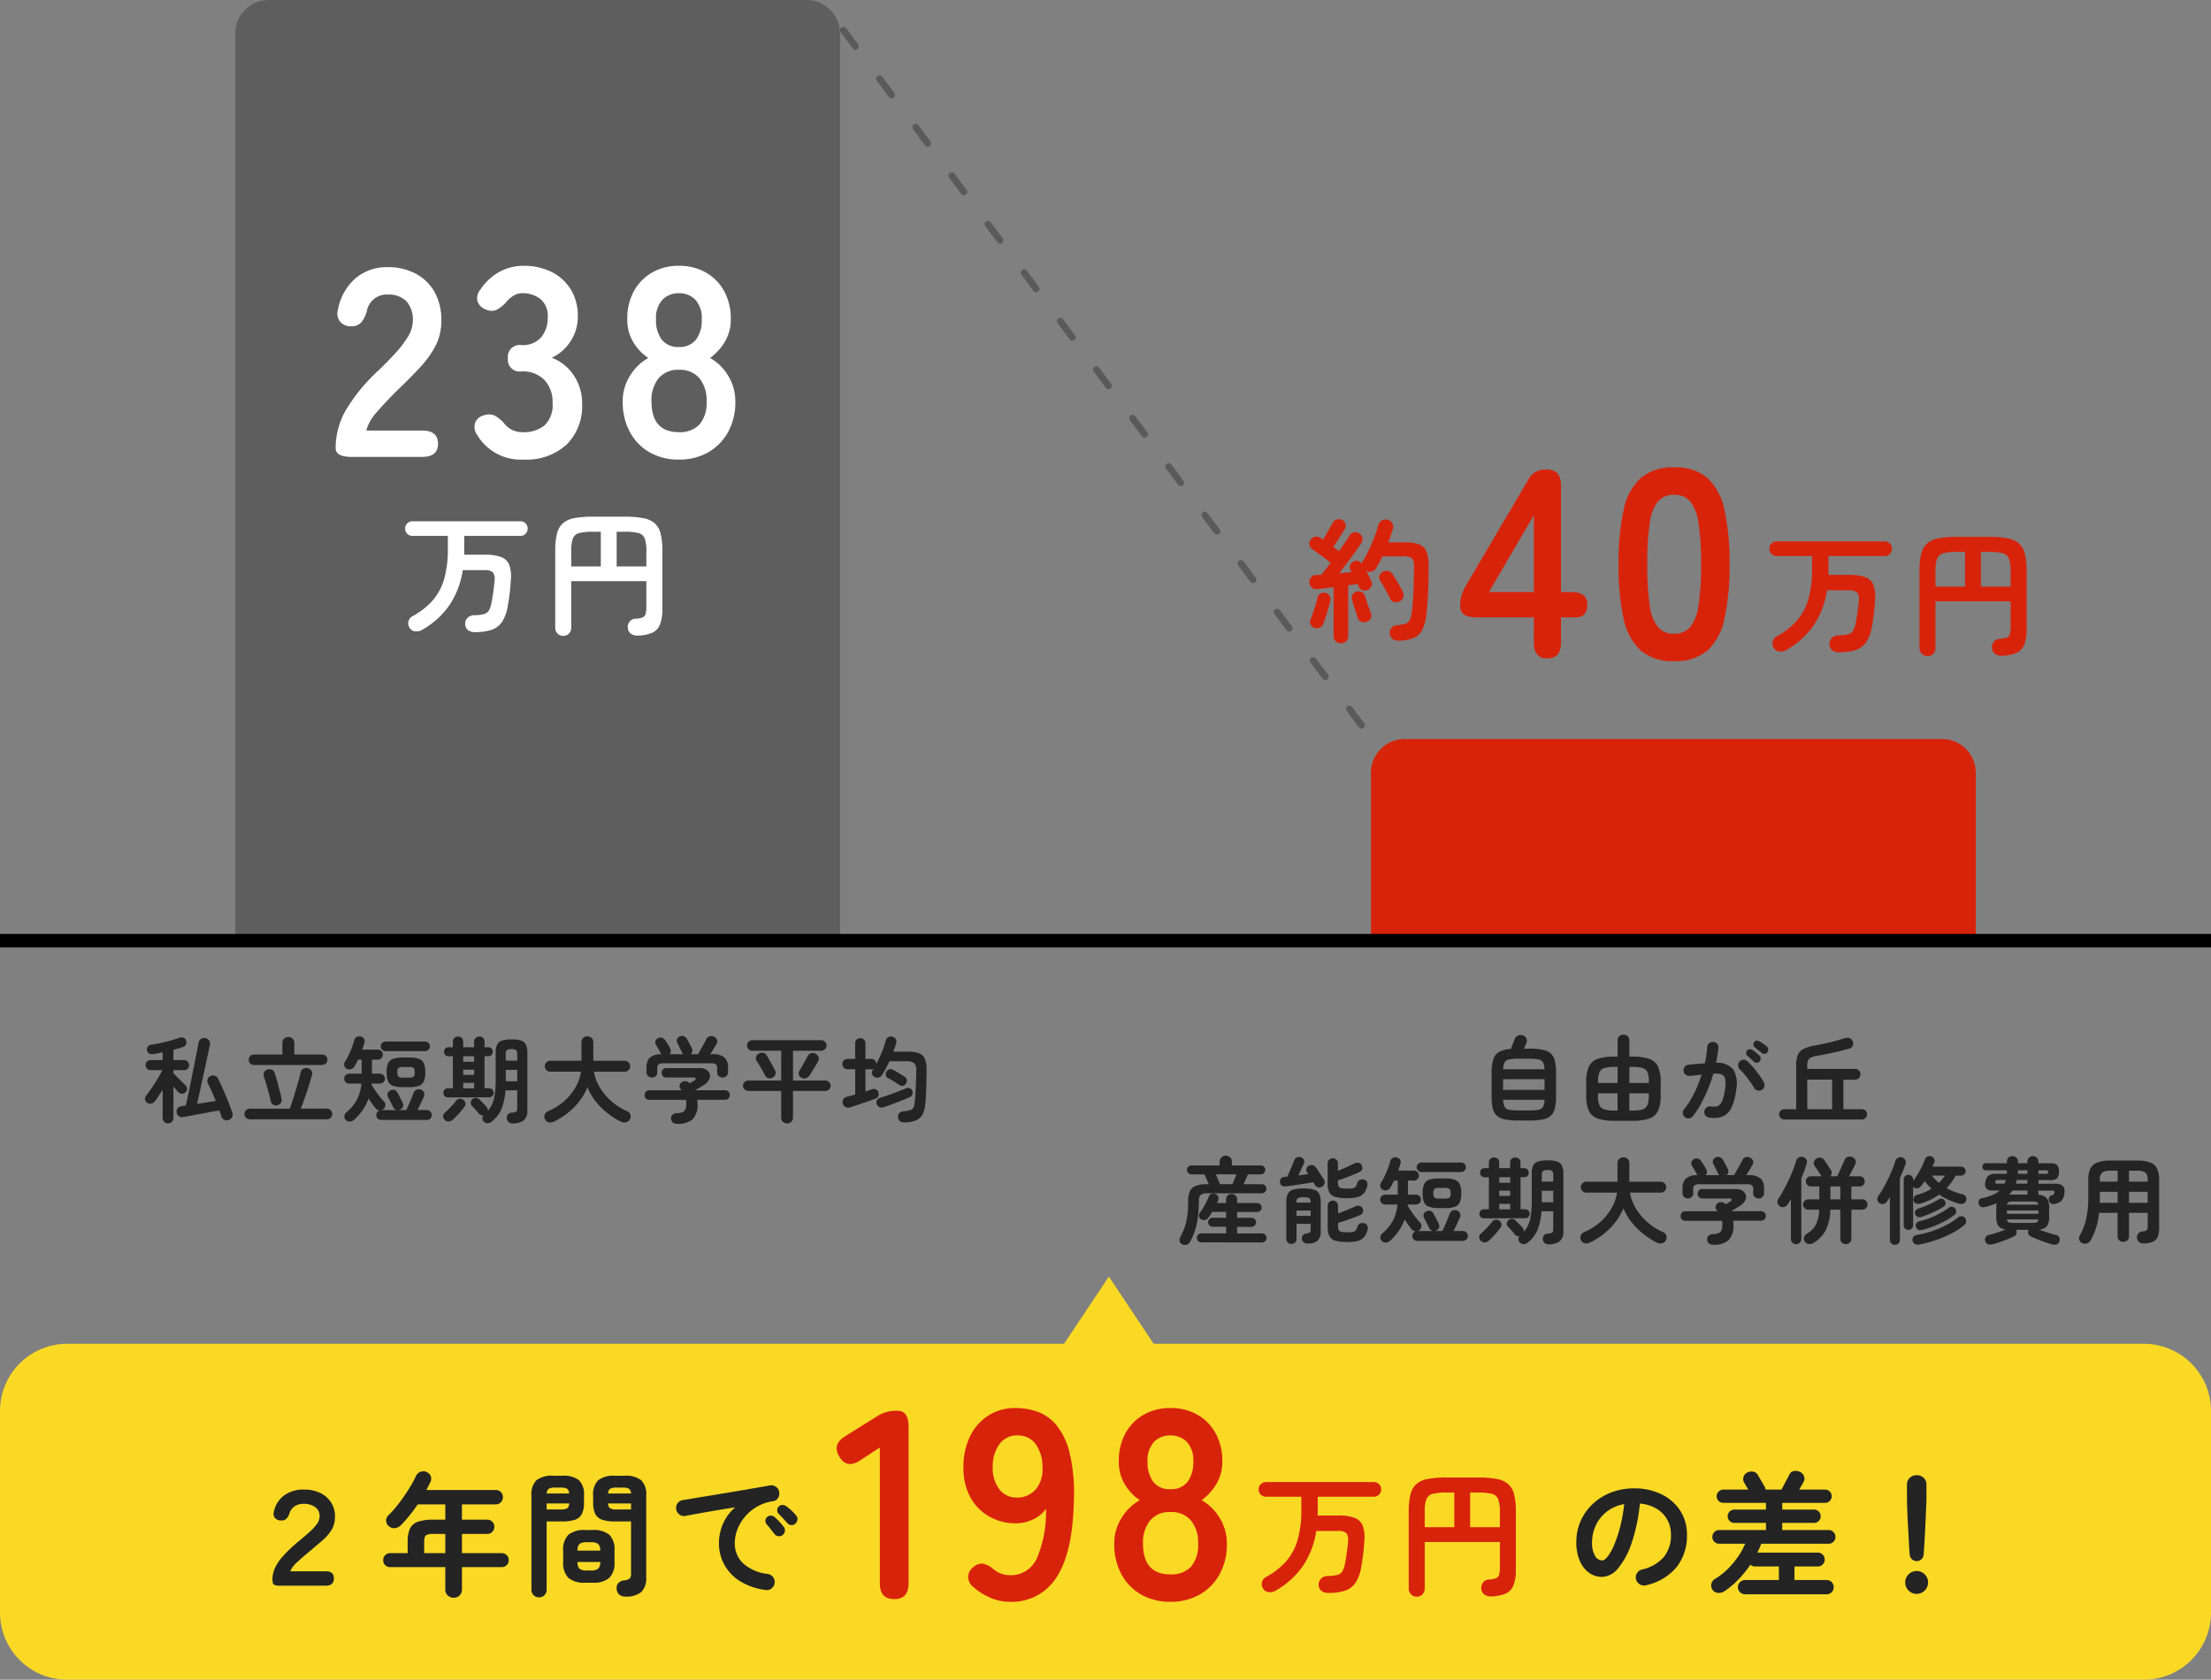 <svg xmlns="http://www.w3.org/2000/svg" width="329" height="250" viewBox="0 0 329 250">
  <rect x="0" y="0" width="329" height="250" fill="#808080" stroke="none"/>
  <g id="グループ_5069" data-name="グループ 5069" transform="translate(-1369 -3466)">
    <path id="パス_9941" data-name="パス 9941" d="M10,0H319a10,10,0,0,1,10,10V40a10,10,0,0,1-10,10H10A10,10,0,0,1,0,40V10A10,10,0,0,1,10,0Z" transform="translate(1369 3666)" fill="#fad925"/>
    <path id="パス_9947" data-name="パス 9947" d="M-35.28,0a1.967,1.967,0,0,1-.96-.15q-.22-.15-.22-.85a4.062,4.062,0,0,1,.33-1.53,6.977,6.977,0,0,1,1.21-1.83,21.243,21.243,0,0,1,2.5-2.36q.8-.66,1.47-1.26a7.583,7.583,0,0,0,1.09-1.18,2,2,0,0,0,.42-1.18,1.589,1.589,0,0,0-.66-1.35,2.778,2.778,0,0,0-1.7-.49,2.353,2.353,0,0,0-1.36.37,1.96,1.96,0,0,0-.76,1.03,2.247,2.247,0,0,1-.44.8,1.042,1.042,0,0,1-.8.28,1.2,1.2,0,0,1-.89-.33.939.939,0,0,1-.21-.91,4.006,4.006,0,0,1,1.52-2.48,4.814,4.814,0,0,1,2.96-.88,5.391,5.391,0,0,1,2.53.55,3.872,3.872,0,0,1,1.6,1.5,3.86,3.86,0,0,1,.49,2.17,3.649,3.649,0,0,1-.55,1.86,7.072,7.072,0,0,1-1.37,1.54q-.86.74-1.98,1.68-1.04.86-1.8,1.58a3.357,3.357,0,0,0-.94,1.28h5.3q1.18,0,1.18,1.06Q-27.32,0-28.5,0ZM-9.5,1.8a1.244,1.244,0,0,1-.87-.34,1.164,1.164,0,0,1-.37-.9V-2.76h-8.2a1,1,0,0,1-.74-.3,1,1,0,0,1-.3-.74,1,1,0,0,1,.3-.74,1,1,0,0,1,.74-.3h2.6V-6.52A4.661,4.661,0,0,1-16-8.48a2,2,0,0,1,1.17-1.03,6.834,6.834,0,0,1,2.31-.31h1.78V-12.1h-4.1q-.58.86-1.22,1.65T-17.34-9a1.474,1.474,0,0,1-.89.44,1.113,1.113,0,0,1-.91-.3,1.056,1.056,0,0,1-.4-.79,1.105,1.105,0,0,1,.36-.85,16.021,16.021,0,0,0,1.59-1.82q.77-1.02,1.43-2.08a18.784,18.784,0,0,0,1.08-1.96,1.161,1.161,0,0,1,.69-.6,1.088,1.088,0,0,1,.89.06,1.1,1.1,0,0,1,.6.61,1.009,1.009,0,0,1-.06.85,12.585,12.585,0,0,1-.6,1.2H-3.22a1.022,1.022,0,0,1,.75.31,1.022,1.022,0,0,1,.31.75,1.055,1.055,0,0,1-.31.76,1.006,1.006,0,0,1-.75.32H-8.26v2.28h3.78a.989.989,0,0,1,.74.31,1.039,1.039,0,0,1,.3.75,1.039,1.039,0,0,1-.3.75.989.989,0,0,1-.74.31H-8.26v2.86h5.92a1,1,0,0,1,.74.3,1,1,0,0,1,.3.74,1,1,0,0,1-.3.74,1,1,0,0,1-.74.3H-8.26V.56a1.18,1.18,0,0,1-.36.9A1.234,1.234,0,0,1-9.5,1.8Zm-4.38-6.64h3.14V-7.7h-1.78a1.923,1.923,0,0,0-1.1.21q-.26.21-.26.97ZM16.04,1.62a1.276,1.276,0,0,1-.91-.31,1.22,1.22,0,0,1-.37-.83A1.054,1.054,0,0,1,15-.36a1.183,1.183,0,0,1,.8-.42,1.64,1.64,0,0,0,.93-.3,1.223,1.223,0,0,0,.17-.76V-9.56H14.52a6.081,6.081,0,0,1-1.88-.24,1.778,1.778,0,0,1-1.05-.85,3.639,3.639,0,0,1-.33-1.71v-1.02a2.956,2.956,0,0,1,.76-2.32,3.794,3.794,0,0,1,2.5-.66h1.4a3.751,3.751,0,0,1,2.49.66,2.98,2.98,0,0,1,.75,2.32V-1.26a2.887,2.887,0,0,1-.73,2.2A3.447,3.447,0,0,1,16.04,1.62ZM3.2,1.74a1.1,1.1,0,0,1-.79-.32A1.092,1.092,0,0,1,2.08.6v-14a2.95,2.95,0,0,1,.75-2.3,3.751,3.751,0,0,1,2.49-.66H6.64a3.788,3.788,0,0,1,2.51.66,2.95,2.95,0,0,1,.75,2.3v1.04a3.639,3.639,0,0,1-.33,1.71,1.777,1.777,0,0,1-1.04.85,6.063,6.063,0,0,1-1.89.24H4.34V.6a1.092,1.092,0,0,1-.33.82A1.119,1.119,0,0,1,3.2,1.74ZM10.1-.44a3.608,3.608,0,0,1-2.53-.73A3.146,3.146,0,0,1,6.8-3.54V-5.2a3.105,3.105,0,0,1,.77-2.37,3.678,3.678,0,0,1,2.53-.71h1.06a3.637,3.637,0,0,1,2.52.71,3.131,3.131,0,0,1,.76,2.37v1.66a3.171,3.171,0,0,1-.76,2.37,3.568,3.568,0,0,1-2.52.73Zm.24-1.82h.56a1.718,1.718,0,0,0,1.11-.26,1.379,1.379,0,0,0,.31-1H8.94a1.326,1.326,0,0,0,.29,1A1.718,1.718,0,0,0,10.34-2.26ZM8.94-5.22h3.38a1.339,1.339,0,0,0-.31-.99,1.771,1.771,0,0,0-1.11-.25h-.56a1.771,1.771,0,0,0-1.11.25A1.289,1.289,0,0,0,8.94-5.22Zm5.82-6.12H16.9v-.9H13.48a.887.887,0,0,0,.31.73A1.959,1.959,0,0,0,14.76-11.34Zm-10.42,0H6.42a1.959,1.959,0,0,0,.97-.17.887.887,0,0,0,.31-.73H4.34Zm9.14-2.38H16.9a.927.927,0,0,0-.32-.71,1.9,1.9,0,0,0-.96-.17h-.86a1.966,1.966,0,0,0-.96.17A.847.847,0,0,0,13.48-13.72Zm-9.12,0H7.68a.879.879,0,0,0-.3-.71,1.9,1.9,0,0,0-.96-.17h-.8a1.9,1.9,0,0,0-.95.17A.862.862,0,0,0,4.36-13.72ZM36.92.64a9.335,9.335,0,0,1-3.9-1.37,6.66,6.66,0,0,1-2.29-2.49,6.57,6.57,0,0,1-.75-3.04,7.256,7.256,0,0,1,.62-2.99,6.835,6.835,0,0,1,1.8-2.41q-1.2.18-2.56.41t-2.63.46q-1.27.23-2.23.41a1.112,1.112,0,0,1-.89-.22,1.2,1.2,0,0,1-.47-.78,1.133,1.133,0,0,1,.21-.89,1.177,1.177,0,0,1,.79-.47q.64-.1,1.64-.27t2.24-.37q1.24-.2,2.54-.42l2.55-.43q1.25-.21,2.29-.39t1.7-.3a1.145,1.145,0,0,1,.87.2,1.1,1.1,0,0,1,.49.74,1.217,1.217,0,0,1-.15.9,1,1,0,0,1-.73.5,6.847,6.847,0,0,0-2.46.85,6.745,6.745,0,0,0-1.79,1.52,6.609,6.609,0,0,0-1.1,1.88,5.544,5.544,0,0,0-.37,1.95,4.013,4.013,0,0,0,1.32,3.13,6.609,6.609,0,0,0,3.6,1.51,1.189,1.189,0,0,1,.78.48,1.109,1.109,0,0,1,.22.88,1.129,1.129,0,0,1-.46.8A1.109,1.109,0,0,1,36.92.64Zm2.54-8.18a.8.8,0,0,1-.63.18.81.81,0,0,1-.59-.34l-.56-.71q-.34-.43-.62-.75a.769.769,0,0,1-.17-.53.7.7,0,0,1,.27-.53.752.752,0,0,1,.55-.21.911.911,0,0,1,.57.23,9.17,9.17,0,0,1,.69.68q.39.42.65.76a.814.814,0,0,1,.17.64A.861.861,0,0,1,39.46-7.54Zm1.92-1.72a.793.793,0,0,1-.63.24.831.831,0,0,1-.61-.3q-.24-.28-.61-.68t-.67-.7a.738.738,0,0,1-.21-.52.733.733,0,0,1,.23-.56.77.77,0,0,1,.54-.23.881.881,0,0,1,.58.19,6.751,6.751,0,0,1,.74.61,7.673,7.673,0,0,1,.7.73.8.8,0,0,1,.22.61A.913.913,0,0,1,41.38-9.26Z" transform="translate(1446 3702)" fill="#242424"/>
    <path id="パス_9944" data-name="パス 9944" d="M-20.92,0q-2.16,0-2.16-2.36v-20.2l-2.88,1.88q-2,1.36-3.12-.48-1.16-1.84.84-3.08l4.8-3a5.308,5.308,0,0,1,1.4-.62,6.118,6.118,0,0,1,1.56-.18q1.68,0,1.68,2.36V-2.36Q-18.8,0-20.92,0Zm17.2.4A7.311,7.311,0,0,1-6.58-.18,9.521,9.521,0,0,1-9.12-1.76a2.029,2.029,0,0,1-.82-1.62A1.963,1.963,0,0,1-9.12-4.8a1.826,1.826,0,0,1,1.46-.46,3.658,3.658,0,0,1,1.46.78,3.815,3.815,0,0,0,2.48.92,4.219,4.219,0,0,0,4-2.5,17.333,17.333,0,0,0,1.36-7.38A4.625,4.625,0,0,1-.28-11.86a5.893,5.893,0,0,1-2.52.58A7.939,7.939,0,0,1-6.82-12.3a7.277,7.277,0,0,1-2.8-2.88,9.059,9.059,0,0,1-1.02-4.42,10.378,10.378,0,0,1,.96-4.58A7.56,7.56,0,0,1-6.96-27.3a7.337,7.337,0,0,1,4.08-1.14,9.615,9.615,0,0,1,3.34.58,6.608,6.608,0,0,1,2.8,2.04,10.6,10.6,0,0,1,1.92,4.14A25.957,25.957,0,0,1,5.8-14.8Q5.64-6.92,3.22-3.26A7.825,7.825,0,0,1-3.72.4Zm.96-15.52A3.575,3.575,0,0,0,.16-16.38a4.646,4.646,0,0,0,.96-3.26,5.81,5.81,0,0,0-1.06-3.5A3.231,3.231,0,0,0-2.6-24.36a3.177,3.177,0,0,0-2.7,1.32,5.626,5.626,0,0,0-.98,3.44,5.072,5.072,0,0,0,.98,3.24A3.089,3.089,0,0,0-2.76-15.12ZM20.16.4A8.6,8.6,0,0,1,15.8-.68a7.594,7.594,0,0,1-2.94-3.04A9.353,9.353,0,0,1,11.8-8.24a7.077,7.077,0,0,1,1.1-3.86,7.444,7.444,0,0,1,2.7-2.62,7.511,7.511,0,0,1-2.24-2.38,6.5,6.5,0,0,1-.88-3.42,8.447,8.447,0,0,1,.98-4.14,7.083,7.083,0,0,1,2.72-2.78,7.843,7.843,0,0,1,3.98-1,7.924,7.924,0,0,1,4.02,1,7.083,7.083,0,0,1,2.72,2.78,8.447,8.447,0,0,1,.98,4.14,6.385,6.385,0,0,1-.9,3.42,8.152,8.152,0,0,1-2.18,2.38,7.294,7.294,0,0,1,2.68,2.62,7.174,7.174,0,0,1,1.08,3.86A9.183,9.183,0,0,1,27.48-3.7,7.767,7.767,0,0,1,24.52-.68,8.6,8.6,0,0,1,20.16.4Zm0-4.08a3.974,3.974,0,0,0,3.06-1.14,4.93,4.93,0,0,0,1.06-3.46,5.145,5.145,0,0,0-1.06-3.42,3.774,3.774,0,0,0-3.06-1.26,3.727,3.727,0,0,0-3.02,1.26,5.145,5.145,0,0,0-1.06,3.42Q16.08-3.68,20.16-3.68Zm0-12.68a3.052,3.052,0,0,0,2.54-1.08,4.769,4.769,0,0,0,.86-3.04,3.972,3.972,0,0,0-.96-2.92,3.306,3.306,0,0,0-2.44-.96,3.306,3.306,0,0,0-2.44.96,3.972,3.972,0,0,0-.96,2.92,4.769,4.769,0,0,0,.86,3.04A3.052,3.052,0,0,0,20.16-16.36Z" transform="translate(1523 3704)" fill="#d8230b"/>
    <path id="パス_9942" data-name="パス 9942" d="M-9.36,1.08A1.61,1.61,0,0,1-10.34.8a1.137,1.137,0,0,1-.44-.84,1.254,1.254,0,0,1,.33-.98A1.42,1.42,0,0,1-9.4-1.44a5.587,5.587,0,0,0,1.43-.17,1.236,1.236,0,0,0,.73-.55,3.566,3.566,0,0,0,.38-1.16q.14-.68.26-1.54t.2-1.78a1.594,1.594,0,0,0-.27-1.18,1.7,1.7,0,0,0-1.21-.32h-3.26a12.72,12.72,0,0,1-1.95,5.16A12.392,12.392,0,0,1-17.18.74a1.662,1.662,0,0,1-1.04.22,1.051,1.051,0,0,1-.84-.54,1.211,1.211,0,0,1-.16-.95,1.2,1.2,0,0,1,.62-.77,10.955,10.955,0,0,0,2.99-2.34,8.381,8.381,0,0,0,1.7-3.19,15.966,15.966,0,0,0,.55-4.47v-1.94h-5.28a1.038,1.038,0,0,1-.76-.32,1.038,1.038,0,0,1-.32-.76,1.061,1.061,0,0,1,.32-.78,1.038,1.038,0,0,1,.76-.32H-2.56a1.029,1.029,0,0,1,.77.32,1.079,1.079,0,0,1,.31.78,1.055,1.055,0,0,1-.31.76,1.029,1.029,0,0,1-.77.32h-8.36v2.37q0,.21-.02.43h3.1a6.636,6.636,0,0,1,2.42.35A2.065,2.065,0,0,1-4.23-8.94,4.936,4.936,0,0,1-3.98-6.8q-.06,1.1-.17,2.04t-.29,1.94A6.177,6.177,0,0,1-5.27-.48,3.037,3.037,0,0,1-6.82.73,7.691,7.691,0,0,1-9.36,1.08Zm13.18.56a1.148,1.148,0,0,1-.86-.35A1.251,1.251,0,0,1,2.62.38V-11a10.532,10.532,0,0,1,.26-2.58,2.99,2.99,0,0,1,.89-1.55,3.6,3.6,0,0,1,1.72-.76,15.062,15.062,0,0,1,2.77-.21h4.66a15.062,15.062,0,0,1,2.77.21,3.6,3.6,0,0,1,1.72.76,2.99,2.99,0,0,1,.89,1.55A10.532,10.532,0,0,1,18.56-11v8.62a6.1,6.1,0,0,1-.37,2.37,2.219,2.219,0,0,1-1.17,1.2,6,6,0,0,1-2.1.41,1.644,1.644,0,0,1-1.03-.27,1.15,1.15,0,0,1-.47-.87,1.3,1.3,0,0,1,.29-.97,1.164,1.164,0,0,1,.89-.41,3.277,3.277,0,0,0,1-.18.784.784,0,0,0,.46-.52,3.673,3.673,0,0,0,.12-1.06V-6.5H5V.38a1.273,1.273,0,0,1-.33.91A1.116,1.116,0,0,1,3.82,1.64ZM11.76-8.7h4.42V-11a5.234,5.234,0,0,0-.25-1.87,1.337,1.337,0,0,0-.95-.8,8.5,8.5,0,0,0-2.08-.19H11.76ZM5-8.7H9.4v-5.16H8.28a8.523,8.523,0,0,0-2.07.19,1.341,1.341,0,0,0-.96.8A5.234,5.234,0,0,0,5-11Z" transform="translate(1576 3702)" fill="#d8230b"/>
    <path id="パス_9943" data-name="パス 9943" d="M-19.06-.06A1.222,1.222,0,0,1-20-.2a1.158,1.158,0,0,1-.56-.74,1.154,1.154,0,0,1,.14-.91,1.166,1.166,0,0,1,.74-.55,6,6,0,0,0,3.27-1.88,5.084,5.084,0,0,0,1.05-3.3,4.545,4.545,0,0,0-.56-2.26,4.357,4.357,0,0,0-1.59-1.62,5.823,5.823,0,0,0-2.47-.76,26.438,26.438,0,0,1-1.21,5.81,11.576,11.576,0,0,1-2,3.78A3.236,3.236,0,0,1-25.6-1.3a3.294,3.294,0,0,1-1.94-.62A4.158,4.158,0,0,1-28.93-3.7a6.878,6.878,0,0,1-.51-2.78,7.719,7.719,0,0,1,.63-3.11,7.724,7.724,0,0,1,1.79-2.55,8.41,8.41,0,0,1,2.73-1.72,9.314,9.314,0,0,1,3.45-.62,9.066,9.066,0,0,1,4.05.87A6.909,6.909,0,0,1-14-11.19a6.416,6.416,0,0,1,1.02,3.61,7.468,7.468,0,0,1-1.55,4.83A8.184,8.184,0,0,1-19.06-.06Zm-6.52-3.7q.36,0,.83-.61A8.151,8.151,0,0,0-23.8-6.1a18.949,18.949,0,0,0,.88-2.65,23.28,23.28,0,0,0,.6-3.39,5.888,5.888,0,0,0-2.62,1.15,5.551,5.551,0,0,0-1.6,2.02,6.009,6.009,0,0,0-.56,2.45,3.986,3.986,0,0,0,.43,2.06A1.26,1.26,0,0,0-25.58-3.76ZM-4.32,1.28A1.055,1.055,0,0,1-5.08.97,1.006,1.006,0,0,1-5.4.22a1.006,1.006,0,0,1,.32-.75,1.055,1.055,0,0,1,.76-.31H.7V-2.86H-2.86a1.01,1.01,0,0,1-.68-.26A16.146,16.146,0,0,1-5.3-.94,12.724,12.724,0,0,1-7.42.84a1.477,1.477,0,0,1-.96.23A1.075,1.075,0,0,1-9.2.58,1.088,1.088,0,0,1-9.34-.3a1.155,1.155,0,0,1,.56-.72A9.5,9.5,0,0,0-6.94-2.45,12.945,12.945,0,0,0-5.4-4.28,10.232,10.232,0,0,0-4.32-6.24H-8.18a1,1,0,0,1-.72-.29.973.973,0,0,1-.3-.73.982.982,0,0,1,.3-.72.982.982,0,0,1,.72-.3h6.96V-9.34H-5.94a.942.942,0,0,1-.69-.29.942.942,0,0,1-.29-.69.966.966,0,0,1,.29-.71.942.942,0,0,1,.69-.29h4.72v-1H-7.56a.976.976,0,0,1-.7-.29.949.949,0,0,1-.3-.71.927.927,0,0,1,.3-.69.976.976,0,0,1,.7-.29h3.7l-.62-1.06a.977.977,0,0,1-.08-.82,1.049,1.049,0,0,1,.52-.64,1.394,1.394,0,0,1,.87-.16.959.959,0,0,1,.73.5q.12.2.33.56t.42.71q.21.35.29.51l.08.2a1.14,1.14,0,0,1,.06.2H1.08q.16-.28.39-.72t.46-.87q.23-.43.33-.65a.928.928,0,0,1,.71-.53,1.421,1.421,0,0,1,.89.15,1.07,1.07,0,0,1,.57.62.953.953,0,0,1-.05.84q-.1.2-.28.51t-.38.65H7.58a.942.942,0,0,1,.69.29.942.942,0,0,1,.29.69.966.966,0,0,1-.29.71.942.942,0,0,1-.69.29H1.2v1H5.94a.942.942,0,0,1,.69.29.966.966,0,0,1,.29.71.942.942,0,0,1-.29.69.942.942,0,0,1-.69.29H1.2v1.06H8.1a.982.982,0,0,1,.72.3.982.982,0,0,1,.3.72.973.973,0,0,1-.3.73,1,1,0,0,1-.72.29H-1.92q-.12.32-.27.65t-.31.67h9a.982.982,0,0,1,.72.3.982.982,0,0,1,.3.72,1,1,0,0,1-.3.74.982.982,0,0,1-.72.3H3.02V-.84H7.8a1.013,1.013,0,0,1,.76.31,1.039,1.039,0,0,1,.3.75,1.039,1.039,0,0,1-.3.75,1.013,1.013,0,0,1-.76.31ZM21.2-3.66a.994.994,0,0,1-.7-.28,1.063,1.063,0,0,1-.34-.7q-.06-.76-.11-1.74t-.11-2.01q-.06-1.03-.1-1.97t-.06-1.66q-.02-.72-.02-1.06v-1.98a1.316,1.316,0,0,1,.41-.98,1.415,1.415,0,0,1,1.03-.4,1.441,1.441,0,0,1,1.05.4,1.316,1.316,0,0,1,.41.98v1.98q0,.34-.03,1.06t-.07,1.66q-.04.94-.09,1.97t-.11,2.01q-.06.98-.12,1.74a.986.986,0,0,1-.32.7A1.018,1.018,0,0,1,21.2-3.66Zm0,4.88A1.637,1.637,0,0,1,20,.72a1.637,1.637,0,0,1-.5-1.2,1.637,1.637,0,0,1,.5-1.2,1.637,1.637,0,0,1,1.2-.5,1.637,1.637,0,0,1,1.2.5,1.637,1.637,0,0,1,.5,1.2,1.637,1.637,0,0,1-.5,1.2A1.637,1.637,0,0,1,21.2,1.22Z" transform="translate(1633 3702)" fill="#242424"/>
    <path id="パス_9948" data-name="パス 9948" d="M-55.006,1.19a.79.79,0,0,1-.56-.224A.77.77,0,0,1-55.8.378v-4.2q-.308.5-.609.959t-.553.777a.867.867,0,0,1-.56.35.776.776,0,0,1-.616-.154.72.72,0,0,1-.287-.5.718.718,0,0,1,.175-.56q.266-.322.595-.791t.672-1.008q.343-.539.644-1.057t.5-.924H-57.61a.692.692,0,0,1-.518-.217.727.727,0,0,1-.21-.525A.727.727,0,0,1-58.128-8a.692.692,0,0,1,.518-.217H-55.8V-9.38l-.693.14q-.343.07-.651.112a1.106,1.106,0,0,1-.644-.07.621.621,0,0,1-.336-.476.63.63,0,0,1,.119-.567.845.845,0,0,1,.511-.273q.6-.084,1.365-.252t1.512-.371q.749-.2,1.281-.4a.9.9,0,0,1,.644-.014.633.633,0,0,1,.392.434.745.745,0,0,1-.028.567.729.729,0,0,1-.448.385q-.294.1-.658.2t-.756.2v1.54h1.61A.692.692,0,0,1-52.066-8a.727.727,0,0,1,.21.525.727.727,0,0,1-.21.525.692.692,0,0,1-.518.217h-1.61v.462q.238.238.588.595t.686.686q.336.329.49.483A.766.766,0,0,1-52.171-4a.673.673,0,0,1-.2.525.723.723,0,0,1-.532.252.7.7,0,0,1-.546-.21q-.112-.112-.308-.35t-.434-.5V.378a.77.77,0,0,1-.238.588A.808.808,0,0,1-55.006,1.19Zm9.072-.518A.854.854,0,0,1-46.62.665a.783.783,0,0,1-.434-.5q-.056-.21-.14-.434t-.168-.462q-.406.07-1.029.182T-49.714-.3q-.7.133-1.344.252t-1.092.2q-.448.077-.56.1a.854.854,0,0,1-.658-.119.842.842,0,0,1-.35-.581.752.752,0,0,1,.147-.609.89.89,0,0,1,.609-.315q.056-.014.217-.035l.385-.049q.126-.518.308-1.358t.385-1.848q.2-1.008.406-2.03t.378-1.9q.175-.875.287-1.456t.126-.707a.9.9,0,0,1,.364-.6.8.8,0,0,1,.644-.14.833.833,0,0,1,.567.329.85.85,0,0,1,.133.679q-.028.14-.147.686T-49.2-8.456q-.168.8-.371,1.729t-.406,1.869q-.2.938-.385,1.757t-.322,1.393q.742-.112,1.5-.231t1.281-.2q-.28-.728-.581-1.407t-.581-1.2A.833.833,0,0,1-49.1-5.4a.713.713,0,0,1,.434-.455.949.949,0,0,1,.63-.035.778.778,0,0,1,.476.413q.252.49.546,1.148t.6,1.365q.3.707.553,1.379t.42,1.176a.83.83,0,0,1-.007.644A.843.843,0,0,1-45.934.672Zm3.108-.084a.778.778,0,0,1-.56-.231.759.759,0,0,1-.238-.567.744.744,0,0,1,.238-.553.778.778,0,0,1,.56-.231h5.936q.2-.518.427-1.225T-36-3.7q.231-.77.427-1.47t.308-1.218a.793.793,0,0,1,.406-.553.9.9,0,0,1,.686-.077.86.86,0,0,1,.525.385.821.821,0,0,1,.063.679q-.14.5-.336,1.141t-.427,1.33q-.231.693-.462,1.337t-.427,1.148h3.892a.754.754,0,0,1,.553.231.755.755,0,0,1,.231.553.771.771,0,0,1-.231.567.754.754,0,0,1-.553.231Zm.616-8.078a.754.754,0,0,1-.553-.231.754.754,0,0,1-.231-.553.754.754,0,0,1,.231-.553.754.754,0,0,1,.553-.231h4.228V-10.78a.821.821,0,0,1,.266-.644.914.914,0,0,1,.63-.238.888.888,0,0,1,.623.238.832.832,0,0,1,.259.644v1.722h4.144a.755.755,0,0,1,.553.231.754.754,0,0,1,.231.553.754.754,0,0,1-.231.553.754.754,0,0,1-.553.231Zm3.5,5.978a.784.784,0,0,1-.651-.084.777.777,0,0,1-.357-.518q-.1-.518-.28-1.19t-.378-1.344q-.2-.672-.364-1.162a.736.736,0,0,1,.056-.63.833.833,0,0,1,.476-.378.975.975,0,0,1,.644.021.743.743,0,0,1,.42.469q.182.518.378,1.232t.378,1.414q.182.7.28,1.218a.717.717,0,0,1-.091.6A.906.906,0,0,1-38.71-1.512ZM-28.532.7a.727.727,0,0,1-.224-.567.768.768,0,0,1,.294-.567A6.754,6.754,0,0,0-26.908-2.3a6.327,6.327,0,0,0,.686-2.429h-1.82a.727.727,0,0,1-.525-.21.692.692,0,0,1-.217-.518.715.715,0,0,1,.217-.525.715.715,0,0,1,.525-.217h1.862V-8.288h-.546q-.266.56-.546,1.05a.862.862,0,0,1-.5.371.848.848,0,0,1-.63-.063.723.723,0,0,1-.364-.448.664.664,0,0,1,.084-.56,9.806,9.806,0,0,0,.539-.987q.273-.567.5-1.155a7.9,7.9,0,0,0,.343-1.064.785.785,0,0,1,.385-.518.828.828,0,0,1,.637-.056.75.75,0,0,1,.462.35.768.768,0,0,1,.028.616q-.056.224-.14.469t-.168.5h2.31a.732.732,0,0,1,.539.217.732.732,0,0,1,.217.539.715.715,0,0,1-.217.525.732.732,0,0,1-.539.217h-.868V-6.2h1.19a.715.715,0,0,1,.525.217.715.715,0,0,1,.217.525.692.692,0,0,1-.217.518.727.727,0,0,1-.525.21H-24.7l-.014.14q.224.406.539.875t.658.9q.343.434.651.756a.656.656,0,0,1,.21.56.838.838,0,0,1-.266.56.838.838,0,0,1-.28.154h2.3a.864.864,0,0,1-.336-.126.64.64,0,0,1-.238-.28q-.1-.21-.245-.49t-.287-.56q-.14-.28-.252-.462a.754.754,0,0,1-.056-.567.674.674,0,0,1,.364-.427.852.852,0,0,1,.588-.091.7.7,0,0,1,.462.343q.126.21.28.511l.3.588q.147.287.231.455a.712.712,0,0,1,.056.581.77.77,0,0,1-.392.441.991.991,0,0,1-.266.084h1.148q.154-.308.371-.8t.42-.98q.2-.49.3-.77a.79.79,0,0,1,.427-.483.891.891,0,0,1,.651-.021.773.773,0,0,1,.448.4.758.758,0,0,1,0,.637q-.084.21-.245.56t-.35.735q-.189.385-.357.721h1.4a.692.692,0,0,1,.518.217.727.727,0,0,1,.21.525.7.7,0,0,1-.21.518.7.7,0,0,1-.518.21h-6.8A.7.7,0,0,1-23.8.476a.7.7,0,0,1-.21-.518.73.73,0,0,1,.14-.434.7.7,0,0,1,.35-.266.835.835,0,0,1-.588-.308q-.238-.28-.511-.665t-.539-.8A7.08,7.08,0,0,1-26.019-.8,8.333,8.333,0,0,1-27.3.658a1.061,1.061,0,0,1-.616.273A.734.734,0,0,1-28.532.7Zm8.456-4.9a4.142,4.142,0,0,1-1.449-.2,1.256,1.256,0,0,1-.735-.686,3.392,3.392,0,0,1-.21-1.323,3.338,3.338,0,0,1,.21-1.316,1.26,1.26,0,0,1,.735-.679,4.142,4.142,0,0,1,1.449-.2h.966a4.132,4.132,0,0,1,1.456.2,1.26,1.26,0,0,1,.728.679,3.338,3.338,0,0,1,.21,1.316,3.392,3.392,0,0,1-.21,1.323,1.257,1.257,0,0,1-.728.686,4.132,4.132,0,0,1-1.456.2Zm-2.562-5.362a.687.687,0,0,1-.5-.21.687.687,0,0,1-.21-.5.687.687,0,0,1,.21-.5.687.687,0,0,1,.5-.21h5.894a.687.687,0,0,1,.5.21.687.687,0,0,1,.21.5.687.687,0,0,1-.21.5.687.687,0,0,1-.5.21Zm2.59,3.948h.91a1.033,1.033,0,0,0,.686-.154.947.947,0,0,0,.154-.644.916.916,0,0,0-.154-.637,1.071,1.071,0,0,0-.686-.147h-.91a1.04,1.04,0,0,0-.672.147.916.916,0,0,0-.154.637.947.947,0,0,0,.154.644A1,1,0,0,0-20.048-5.614ZM-3.752,1.2A.825.825,0,0,1-4.34.98.816.816,0,0,1-4.592.392.733.733,0,0,1-4.4-.154.8.8,0,0,1-3.85-.406a1.424,1.424,0,0,0,.644-.14q.168-.112.168-.5V-3.724h-1.75a9.022,9.022,0,0,1-.567,2.716A4.71,4.71,0,0,1-6.86.952a.889.889,0,0,1-.609.217A.773.773,0,0,1-8.05.9.758.758,0,0,1-8.225.434a.775.775,0,0,1,.133-.462.842.842,0,0,1-.371-.028.579.579,0,0,1-.315-.238,3.939,3.939,0,0,0-.294-.357q-.2-.217-.392-.441t-.322-.35a.581.581,0,0,1-.168-.5.737.737,0,0,1,.224-.448.793.793,0,0,1,.539-.21.744.744,0,0,1,.539.238q.112.112.315.322t.413.42a3.938,3.938,0,0,1,.308.336.709.709,0,0,1,.182.63,4.114,4.114,0,0,0,.945-1.869A12.649,12.649,0,0,0-6.244-5.25V-9.226a3.134,3.134,0,0,1,.2-1.26,1.175,1.175,0,0,1,.721-.63A4.516,4.516,0,0,1-3.878-11.3a4.438,4.438,0,0,1,1.442.182,1.173,1.173,0,0,1,.707.63,3.134,3.134,0,0,1,.2,1.26V-.714A1.807,1.807,0,0,1-2.058.735,2.631,2.631,0,0,1-3.752,1.2Zm-9.6-3.878a.625.625,0,0,1-.49-.2.682.682,0,0,1-.182-.469.674.674,0,0,1,.182-.476.636.636,0,0,1,.49-.2h.742V-8.792h-.644a.625.625,0,0,1-.49-.2.682.682,0,0,1-.182-.469.674.674,0,0,1,.182-.476.636.636,0,0,1,.49-.2h.644v-.8a.791.791,0,0,1,.2-.574.752.752,0,0,1,.567-.21.752.752,0,0,1,.567.21.791.791,0,0,1,.2.574v.8H-9.45v-.8a.776.776,0,0,1,.21-.574.776.776,0,0,1,.574-.21.752.752,0,0,1,.567.21.791.791,0,0,1,.2.574v.8h.546a.632.632,0,0,1,.5.2.689.689,0,0,1,.175.476A.7.7,0,0,1-6.853-9a.621.621,0,0,1-.5.2H-7.9v4.774h.672a.632.632,0,0,1,.5.2.689.689,0,0,1,.175.476.7.7,0,0,1-.175.469.621.621,0,0,1-.5.2Zm-.462,3.36a.757.757,0,0,1-.245-.518.582.582,0,0,1,.2-.5q.224-.2.56-.532t.665-.693a6.925,6.925,0,0,0,.511-.609.741.741,0,0,1,.5-.294.752.752,0,0,1,.567.154.792.792,0,0,1,.308.483.645.645,0,0,1-.14.539,10.339,10.339,0,0,1-.861,1.057q-.5.539-.9.9A.863.863,0,0,1-13.23.91.779.779,0,0,1-13.818.686Zm9.072-5.754h1.708V-6.776H-4.746Zm0-3.066h1.708V-9.1A.833.833,0,0,0-3.2-9.716a1.149,1.149,0,0,0-.693-.14,1.152,1.152,0,0,0-.686.14.809.809,0,0,0-.168.616Zm-6.328.168H-9.45v-.826h-1.624Zm0,3.948H-9.45V-4.83h-1.624Zm0-2H-9.45v-.77h-1.624ZM12.376.938A11.9,11.9,0,0,1,10.332-.378,10.448,10.448,0,0,1,8.61-2.114a8.668,8.668,0,0,1-1.2-2.058,9.037,9.037,0,0,1-1.918,2.9A10.616,10.616,0,0,1,2.436.924a1.224,1.224,0,0,1-.742.126A.785.785,0,0,1,1.106.6a.807.807,0,0,1-.049-.721A.962.962,0,0,1,1.6-.644,8.476,8.476,0,0,0,3.927-2.093,8.13,8.13,0,0,0,5.614-4.13,6.607,6.607,0,0,0,6.454-6.5H1.876A.782.782,0,0,1,1.3-6.734a.782.782,0,0,1-.238-.574A.782.782,0,0,1,1.3-7.882a.782.782,0,0,1,.574-.238H6.524v-2.758a.821.821,0,0,1,.266-.644.9.9,0,0,1,.616-.238.888.888,0,0,1,.623.238.832.832,0,0,1,.259.644V-8.12h4.676a.782.782,0,0,1,.574.238.782.782,0,0,1,.238.574.782.782,0,0,1-.238.574.782.782,0,0,1-.574.238H8.372a6.887,6.887,0,0,0,.882,2.338,8.484,8.484,0,0,0,1.715,2.051A9.066,9.066,0,0,0,13.314-.616a.814.814,0,0,1,.483.511.889.889,0,0,1-.077.693.817.817,0,0,1-.588.455A1.151,1.151,0,0,1,12.376.938Zm8.386.322a.929.929,0,0,1-.658-.21.827.827,0,0,1-.252-.56.711.711,0,0,1,.224-.574.933.933,0,0,1,.63-.238,2.69,2.69,0,0,0,.854-.154.763.763,0,0,0,.434-.441,2.529,2.529,0,0,0,.126-.9,2.663,2.663,0,0,0-.042-.49H16.632a.67.67,0,0,1-.525-.21.727.727,0,0,1-.189-.5.744.744,0,0,1,.182-.5.585.585,0,0,1,.462-.21h4.872q-.042-.042-.077-.084t-.077-.1a.6.6,0,0,1-.147-.518.751.751,0,0,1,.273-.476.77.77,0,0,1,.56-.175.858.858,0,0,1,.518.189q.028.028.07.063t.07.063L23.016-5l.294-.168q.238-.154.2-.308t-.322-.154H19.138a.637.637,0,0,1-.5-.21.71.71,0,0,1-.189-.49.71.71,0,0,1,.189-.49.637.637,0,0,1,.5-.21h5a1.728,1.728,0,0,1,.987.252,1.15,1.15,0,0,1,.483.63,1.122,1.122,0,0,1-.077.8,1.847,1.847,0,0,1-.693.756q-.364.238-.7.448t-.686.406h4.368a.747.747,0,0,1,.574.21.713.713,0,0,1,.2.5.727.727,0,0,1-.189.5.67.67,0,0,1-.525.21h-4.13a3.966,3.966,0,0,1,.042.56A3.11,3.11,0,0,1,23.065.581,3.281,3.281,0,0,1,20.762,1.26ZM17-5.628a.8.8,0,0,1-.56-.217.731.731,0,0,1-.238-.567v-.644A2.035,2.035,0,0,1,16.7-8.6a2.58,2.58,0,0,1,1.736-.483l-.077-.105a.782.782,0,0,1-.063-.1q-.056-.126-.2-.371l-.28-.49q-.14-.245-.21-.357a.644.644,0,0,1-.07-.539.681.681,0,0,1,.35-.427.81.81,0,0,1,.588-.084.773.773,0,0,1,.49.35q.154.224.392.6t.364.63a.784.784,0,0,1,.105.462.639.639,0,0,1-.217.42h2.058a1.276,1.276,0,0,1-.105-.119.489.489,0,0,1-.077-.147q-.056-.126-.2-.413T21-10.353q-.14-.287-.21-.4a.678.678,0,0,1-.049-.546.706.706,0,0,1,.357-.42.762.762,0,0,1,.588-.07.83.83,0,0,1,.49.364q.1.154.245.427l.294.546q.147.273.231.441a.853.853,0,0,1,.077.49.619.619,0,0,1-.259.42H23.87q.168-.294.413-.728t.483-.861q.238-.427.35-.665a.711.711,0,0,1,.518-.42.954.954,0,0,1,.63.07.8.8,0,0,1,.413.448.709.709,0,0,1-.063.63q-.154.28-.413.707l-.5.819h.252a2.786,2.786,0,0,1,1.841.476,2,2,0,0,1,.539,1.568v.644a.731.731,0,0,1-.238.567.8.8,0,0,1-.56.217.874.874,0,0,1-.574-.2.684.684,0,0,1-.238-.56v-.644a.68.68,0,0,0-.2-.553,1.163,1.163,0,0,0-.714-.161h-7.1A1.163,1.163,0,0,0,18-7.581a.68.68,0,0,0-.2.553v.644a.684.684,0,0,1-.238.56A.874.874,0,0,1,17-5.628ZM37.128,1.2A.874.874,0,0,1,36.5.959a.837.837,0,0,1-.259-.637V-3.626h-4.9a.754.754,0,0,1-.553-.231.739.739,0,0,1-.231-.539.754.754,0,0,1,.231-.553.754.754,0,0,1,.553-.231h4.9V-9.618H31.934a.739.739,0,0,1-.539-.231.754.754,0,0,1-.231-.553.754.754,0,0,1,.231-.553.739.739,0,0,1,.539-.231H42.21a.755.755,0,0,1,.553.231.754.754,0,0,1,.231.553.754.754,0,0,1-.231.553.755.755,0,0,1-.553.231H38V-5.18h4.816a.754.754,0,0,1,.553.231A.754.754,0,0,1,43.6-4.4a.739.739,0,0,1-.231.539.754.754,0,0,1-.553.231H38V.322a.85.85,0,0,1-.868.882Zm2.128-6.79a.752.752,0,0,1-.371-.469.721.721,0,0,1,.077-.6q.168-.252.406-.672t.469-.84q.231-.42.357-.672a.827.827,0,0,1,.511-.413.865.865,0,0,1,.651.077.857.857,0,0,1,.434.5.813.813,0,0,1-.056.658q-.154.266-.4.672t-.49.805q-.245.4-.427.651a.931.931,0,0,1-.525.378A.86.86,0,0,1,39.256-5.586Zm-4.27-.042a.853.853,0,0,1-.651.1.716.716,0,0,1-.483-.392q-.126-.252-.357-.665t-.476-.833q-.245-.42-.427-.686a.684.684,0,0,1-.077-.609.745.745,0,0,1,.4-.469,1.045,1.045,0,0,1,.658-.112.7.7,0,0,1,.5.378q.168.252.413.686t.476.861q.231.427.357.679a.78.78,0,0,1,.07.588A.856.856,0,0,1,34.986-5.628ZM54.6,1.05a1.068,1.068,0,0,1-.658-.168.763.763,0,0,1-.308-.588.767.767,0,0,1,.175-.616.845.845,0,0,1,.609-.28,4.458,4.458,0,0,0,1.029-.175.778.778,0,0,0,.476-.4,2.531,2.531,0,0,0,.189-.784q.042-.322.084-.9t.07-1.26q.028-.686.049-1.372t.021-1.246a1.353,1.353,0,0,0-.308-1.015,1.6,1.6,0,0,0-1.092-.287h-2.6A15.388,15.388,0,0,1,51.268-6.02a.822.822,0,0,1-.518.378.864.864,0,0,1-.644-.084.734.734,0,0,1-.35-.455.617.617,0,0,1,.1-.553.515.515,0,0,1,.07-.1.514.514,0,0,0,.07-.105.8.8,0,0,1-.364.084h-.854v3.3l1.008-.336a.725.725,0,0,1,.567.035.655.655,0,0,1,.357.427.785.785,0,0,1,0,.546.677.677,0,0,1-.42.392q-.336.126-.84.308T48.4-1.82l-1.05.35-.84.28a.888.888,0,0,1-.679-.042.818.818,0,0,1-.413-.5.849.849,0,0,1,.049-.637.761.761,0,0,1,.511-.385q.266-.07.6-.161l.679-.189V-6.86H46.116a.72.72,0,0,1-.56-.231.776.776,0,0,1-.21-.539.769.769,0,0,1,.21-.546.731.731,0,0,1,.56-.224H47.25v-2.31a.726.726,0,0,1,.224-.567.784.784,0,0,1,.546-.2.759.759,0,0,1,.539.2.738.738,0,0,1,.217.567V-8.4h.854a.721.721,0,0,1,.553.217.813.813,0,0,1,.217.539q.294-.546.567-1.169t.5-1.239q.224-.616.35-1.106a.74.74,0,0,1,.385-.483.747.747,0,0,1,.623-.049.764.764,0,0,1,.469.364.771.771,0,0,1,.063.588q-.168.588-.42,1.26h2.2a4.463,4.463,0,0,1,1.617.238,1.545,1.545,0,0,1,.861.819A3.974,3.974,0,0,1,57.876-6.8q0,.854-.021,1.82T57.792-3.15q-.042.868-.112,1.456a4.165,4.165,0,0,1-.455,1.638,1.887,1.887,0,0,1-.98.833A5.044,5.044,0,0,1,54.6,1.05ZM51.45-1.2a.822.822,0,0,1-.609-.035.755.755,0,0,1-.385-.455.708.708,0,0,1,.028-.553.691.691,0,0,1,.448-.357q.6-.182,1.281-.42t1.344-.5Q54.222-3.78,54.782-4a.763.763,0,0,1,.6-.035.609.609,0,0,1,.371.385.773.773,0,0,1,.007.532.74.74,0,0,1-.413.42q-.364.168-.868.371t-1.05.413q-.546.21-1.064.4T51.45-1.2Zm2.408-3.29q-.238-.168-.553-.371t-.63-.392q-.315-.189-.553-.3a.6.6,0,0,1-.308-.392.716.716,0,0,1,.056-.518.809.809,0,0,1,.413-.364.609.609,0,0,1,.539.028A5.634,5.634,0,0,1,53.4-6.5q.329.2.658.4t.553.357a.672.672,0,0,1,.322.441.756.756,0,0,1-.112.553.633.633,0,0,1-.427.336A.685.685,0,0,1,53.858-4.494Z" transform="translate(1449 3632)" fill="#242424"/>
    <path id="パス_9945" data-name="パス 9945" d="M-23.058.77A10.662,10.662,0,0,1-25,.623,2.575,2.575,0,0,1-26.222.091,2.112,2.112,0,0,1-26.859-1a7.2,7.2,0,0,1-.189-1.813V-6.328a6.366,6.366,0,0,1,.259-2.03,1.926,1.926,0,0,1,.882-1.092,4.224,4.224,0,0,1,1.729-.434q.126-.322.294-.77t.266-.672a.936.936,0,0,1,.462-.539A1.014,1.014,0,0,1-22.4-11.9a.8.8,0,0,1,.518.448.805.805,0,0,1,.014.672l-.168.406q-.1.238-.21.448h.8a10.3,10.3,0,0,1,1.953.154,2.582,2.582,0,0,1,1.218.539,2.136,2.136,0,0,1,.63,1.092,7.2,7.2,0,0,1,.189,1.813v3.514A7.2,7.2,0,0,1-17.647-1a2.136,2.136,0,0,1-.63,1.092,2.534,2.534,0,0,1-1.218.532A10.781,10.781,0,0,1-21.448.77ZM-25.34-3.794h6.174V-5.376H-25.34Zm2.282,3.066h1.61a6.88,6.88,0,0,0,1.386-.1.964.964,0,0,0,.672-.448,2.257,2.257,0,0,0,.21-1.043h-6.146a2.439,2.439,0,0,0,.217,1.043.944.944,0,0,0,.672.448A6.9,6.9,0,0,0-23.058-.728ZM-25.326-6.86h6.146A2.349,2.349,0,0,0-19.4-7.882a.951.951,0,0,0-.672-.441,6.9,6.9,0,0,0-1.379-.105h-1.61a6.9,6.9,0,0,0-1.379.105.951.951,0,0,0-.672.441A2.349,2.349,0,0,0-25.326-6.86ZM-8.778.812A7.619,7.619,0,0,1-11.235.49,2.242,2.242,0,0,1-12.558-.644a5.242,5.242,0,0,1-.406-2.3V-5a5.194,5.194,0,0,1,.406-2.289,2.247,2.247,0,0,1,1.323-1.127,7.619,7.619,0,0,1,2.457-.322H-8.3V-11.13a.832.832,0,0,1,.259-.644.888.888,0,0,1,.623-.238.864.864,0,0,1,.616.238.844.844,0,0,1,.252.644v2.394h.462a7.674,7.674,0,0,1,2.471.322A2.247,2.247,0,0,1-2.3-7.287,5.194,5.194,0,0,1-1.89-5V-2.94A5.242,5.242,0,0,1-2.3-.644,2.242,2.242,0,0,1-3.619.49,7.674,7.674,0,0,1-6.09.812ZM-8.806-.714h.5V-3.276h-2.912v.392a3.526,3.526,0,0,0,.2,1.351,1.143,1.143,0,0,0,.728.644A4.876,4.876,0,0,0-8.806-.714Zm2.254,0h.5a4.8,4.8,0,0,0,1.47-.175,1.142,1.142,0,0,0,.721-.644,3.526,3.526,0,0,0,.2-1.351v-.392h-2.9Zm-4.662-4.1H-8.3V-7.21h-.5a4.876,4.876,0,0,0-1.477.175,1.146,1.146,0,0,0-.728.637,3.518,3.518,0,0,0-.2,1.358Zm4.662,0h2.9V-5.04a3.518,3.518,0,0,0-.2-1.358,1.145,1.145,0,0,0-.721-.637,4.8,4.8,0,0,0-1.47-.175h-.5ZM5.32.336A.788.788,0,0,1,4.774.021.823.823,0,0,1,4.606-.6a.8.8,0,0,1,.315-.56.823.823,0,0,1,.623-.168,3.412,3.412,0,0,0,.777.021A.958.958,0,0,0,6.916-1.6a2.163,2.163,0,0,0,.448-.826A8.9,8.9,0,0,0,7.7-4a4.17,4.17,0,0,0,.021-1.379A.907.907,0,0,0,7.2-6.069,2.714,2.714,0,0,0,5.95-6.2a23.6,23.6,0,0,1-.805,2.3A21.789,21.789,0,0,1,4.116-1.729,12.751,12.751,0,0,1,2.9.126a.876.876,0,0,1-.56.315A.8.8,0,0,1,1.722.28a.881.881,0,0,1-.315-.567A.743.743,0,0,1,1.582-.9a12.378,12.378,0,0,0,1.5-2.366,20.2,20.2,0,0,0,1.134-2.8q-.434.056-.889.105t-.889.091a.85.85,0,0,1-.616-.182.807.807,0,0,1-.308-.56.874.874,0,0,1,.182-.623.752.752,0,0,1,.56-.3q.6-.07,1.218-.119t1.2-.077a12.291,12.291,0,0,0,.238-1.239q.084-.609.112-1.169a.841.841,0,0,1,.287-.581.785.785,0,0,1,.609-.2.791.791,0,0,1,.581.273.785.785,0,0,1,.2.609q-.056.518-.14,1.078t-.21,1.148A2.978,2.978,0,0,1,8.939-6.79a4.3,4.3,0,0,1,.4,3.01,8.23,8.23,0,0,1-.721,2.688A2.528,2.528,0,0,1,7.308.175,4.04,4.04,0,0,1,5.32.336ZM13.132-3.78a.818.818,0,0,1-.644.07.812.812,0,0,1-.5-.406,7.844,7.844,0,0,0-.6-.945q-.364-.5-.749-.966A9.287,9.287,0,0,0,9.9-6.832a.817.817,0,0,1-.266-.581.788.788,0,0,1,.224-.6.792.792,0,0,1,.581-.259.812.812,0,0,1,.595.231,11.339,11.339,0,0,1,.9.959q.455.539.854,1.1a9.461,9.461,0,0,1,.665,1.064.825.825,0,0,1,.077.637A.786.786,0,0,1,13.132-3.78ZM11.956-7.994q-.182-.182-.455-.441T10.99-8.89a.515.515,0,0,1-.161-.35.531.531,0,0,1,.133-.406.517.517,0,0,1,.371-.2.662.662,0,0,1,.4.1,4.483,4.483,0,0,1,.553.4q.315.259.525.469a.585.585,0,0,1,.182.427.66.66,0,0,1-.168.441.578.578,0,0,1-.427.189A.577.577,0,0,1,11.956-7.994ZM13.132-9.31q-.2-.168-.5-.406t-.539-.42a.572.572,0,0,1-.175-.35.511.511,0,0,1,.1-.406.5.5,0,0,1,.343-.217.613.613,0,0,1,.413.077,6.049,6.049,0,0,1,.574.357,6.154,6.154,0,0,1,.56.427.575.575,0,0,1,.21.42.644.644,0,0,1-.14.448.537.537,0,0,1-.4.224A.554.554,0,0,1,13.132-9.31ZM16.492.616A.716.716,0,0,1,15.96.385a.75.75,0,0,1-.224-.539.72.72,0,0,1,.224-.539.739.739,0,0,1,.532-.217H18.27V-7.35A4.32,4.32,0,0,1,18.522-9a1.762,1.762,0,0,1,.868-.9,6.5,6.5,0,0,1,1.722-.5q.686-.126,1.463-.3t1.512-.371q.735-.2,1.267-.364.952-.336,1.3.336a.822.822,0,0,1,.056.693.727.727,0,0,1-.532.469q-1.078.322-2.373.6t-2.457.483a3.274,3.274,0,0,0-.882.252.849.849,0,0,0-.427.448,2.226,2.226,0,0,0-.119.812v.434h7.14a.744.744,0,0,1,.553.238.778.778,0,0,1,.231.56.778.778,0,0,1-.231.56.744.744,0,0,1-.553.238H25.3V-.91h2.758a.732.732,0,0,1,.539.217.732.732,0,0,1,.217.539A.762.762,0,0,1,28.6.385a.709.709,0,0,1-.539.231ZM19.922-.91h3.7V-5.32h-3.7ZM-73.108,19.2a.7.7,0,0,1-.357-.462.784.784,0,0,1,.063-.574,9.626,9.626,0,0,0,.7-1.568,8.809,8.809,0,0,0,.385-1.715A17.01,17.01,0,0,0-72.2,12.75a3.441,3.441,0,0,1,.266-1.477,1.556,1.556,0,0,1,.889-.791,4.9,4.9,0,0,1,1.7-.238h.21q-.154-.364-.35-.805t-.294-.651h-1.932a.632.632,0,0,1-.462-.2.648.648,0,0,1-.2-.476.625.625,0,0,1,.2-.469.644.644,0,0,1,.462-.189h4.2V6.912a.865.865,0,0,1,.266-.658A.9.9,0,0,1-66.6,6a.9.9,0,0,1,.644.252.865.865,0,0,1,.266.658v.546H-61.4a.66.66,0,0,1,.476.189.625.625,0,0,1,.2.469.648.648,0,0,1-.2.476.648.648,0,0,1-.476.2h-1.9q-.1.21-.294.651t-.35.805h2.7a.648.648,0,0,1,.476.2.648.648,0,0,1,.2.476.671.671,0,0,1-.2.483.637.637,0,0,1-.476.2h-8.092a1.6,1.6,0,0,0-1,.231,1.181,1.181,0,0,0-.273.917,16.564,16.564,0,0,1-.308,3.374,9.55,9.55,0,0,1-1.036,2.758.762.762,0,0,1-.5.371A.918.918,0,0,1-73.108,19.2Zm2.87-.294a.644.644,0,0,1-.469-.2.644.644,0,0,1-.2-.469.637.637,0,0,1,.2-.476.655.655,0,0,1,.469-.2h3.682v-.98h-2a.644.644,0,0,1-.469-.2.644.644,0,0,1-.2-.469.637.637,0,0,1,.2-.476.655.655,0,0,1,.469-.2h2v-.868h-2.058q-.154.252-.3.476t-.273.392a.845.845,0,0,1-.511.336.753.753,0,0,1-.6-.112A.6.6,0,0,1-70.588,15a.744.744,0,0,1,.154-.539,7.444,7.444,0,0,0,.476-.721q.252-.427.476-.868a7.813,7.813,0,0,0,.35-.777.673.673,0,0,1,.406-.406.757.757,0,0,1,.588.014.729.729,0,0,1,.406.392.728.728,0,0,1,0,.56q-.042.1-.084.189t-.1.2h1.358v-.518a.787.787,0,0,1,.238-.6.825.825,0,0,1,.588-.224.808.808,0,0,1,.574.224.787.787,0,0,1,.238.6v.518h2.982a.648.648,0,0,1,.476.2.648.648,0,0,1,.2.476.632.632,0,0,1-.2.462.648.648,0,0,1-.476.2h-2.982v.868h2.142a.648.648,0,0,1,.476.2.648.648,0,0,1,.2.476.655.655,0,0,1-.2.469.637.637,0,0,1-.476.2h-2.142v.98h3.71a.648.648,0,0,1,.476.2.648.648,0,0,1,.2.476.655.655,0,0,1-.2.469.637.637,0,0,1-.476.2Zm2.758-8.666H-65.6q.084-.224.259-.644t.329-.812h-3.052q.154.392.336.812T-67.48,10.244Zm10.64,8.89a.766.766,0,0,1-.532-.2.709.709,0,0,1-.224-.553V12.946a2.913,2.913,0,0,1,.217-1.246,1.232,1.232,0,0,1,.77-.63,5.282,5.282,0,0,1,1.575-.182,5.282,5.282,0,0,1,1.575.182,1.232,1.232,0,0,1,.77.63,2.913,2.913,0,0,1,.217,1.246v4.2a2,2,0,0,1-.462,1.5,2.144,2.144,0,0,1-1.5.434.91.91,0,0,1-.581-.182.714.714,0,0,1-.259-.532.743.743,0,0,1,.175-.532.772.772,0,0,1,.511-.266,1,1,0,0,0,.511-.14.592.592,0,0,0,.1-.42v-.854h-2.1v2.226a.709.709,0,0,1-.224.553A.784.784,0,0,1-56.84,19.134Zm8.372-.28a6.827,6.827,0,0,1-1.778-.182,1.452,1.452,0,0,1-.917-.658,2.727,2.727,0,0,1-.273-1.344V13.464a.72.72,0,0,1,.231-.56.776.776,0,0,1,.539-.21.769.769,0,0,1,.546.21.731.731,0,0,1,.224.56V14.6q.42-.154.9-.343t.91-.371q.434-.182.728-.322a.962.962,0,0,1,.63-.091.621.621,0,0,1,.462.343.78.78,0,0,1,.07.588.67.67,0,0,1-.378.42q-.434.2-1.043.42t-1.218.427q-.609.2-1.057.329v.5a1.253,1.253,0,0,0,.1.567.568.568,0,0,0,.406.273,4.213,4.213,0,0,0,.889.07,3.731,3.731,0,0,0,.84-.07.716.716,0,0,0,.42-.259A1.671,1.671,0,0,0-47,16.544a.7.7,0,0,1,.406-.455.9.9,0,0,1,.616-.021.667.667,0,0,1,.441.357.881.881,0,0,1,.035.6,2.607,2.607,0,0,1-.483,1.05,1.887,1.887,0,0,1-.924.6A5.289,5.289,0,0,1-48.468,18.854ZM-48.5,12.33a6.757,6.757,0,0,1-1.764-.182,1.425,1.425,0,0,1-.91-.658,2.751,2.751,0,0,1-.266-1.33V7.15a.709.709,0,0,1,.224-.553.766.766,0,0,1,.532-.2.784.784,0,0,1,.546.2.709.709,0,0,1,.224.553V8.27q.406-.168.854-.364t.861-.392q.413-.2.693-.336a.961.961,0,0,1,.637-.112.621.621,0,0,1,.469.308.813.813,0,0,1,.1.6.628.628,0,0,1-.35.427q-.406.21-1.008.455t-1.2.462q-.6.217-1.05.371v.322a1.282,1.282,0,0,0,.1.56.551.551,0,0,0,.4.266,4.3,4.3,0,0,0,.9.07,4.04,4.04,0,0,0,.826-.063.687.687,0,0,0,.42-.252,1.672,1.672,0,0,0,.238-.553.673.673,0,0,1,.4-.448.809.809,0,0,1,.609-.014.643.643,0,0,1,.434.357.912.912,0,0,1,.028.595,2.6,2.6,0,0,1-.476,1.029,1.865,1.865,0,0,1-.91.588A5.216,5.216,0,0,1-48.5,12.33Zm-3.794-1.708a.721.721,0,0,1-.6.077.752.752,0,0,1-.469-.371q-.042-.07-.091-.168a1.466,1.466,0,0,0-.119-.2q-.392.07-.931.154l-1.127.175q-.588.091-1.134.168t-.952.119a.817.817,0,0,1-.567-.14.655.655,0,0,1-.259-.5.688.688,0,0,1,.154-.518.683.683,0,0,1,.49-.252l.462-.056q.1-.21.245-.546t.3-.7q.154-.364.28-.679t.2-.5a.672.672,0,0,1,.413-.434.81.81,0,0,1,.609.014.748.748,0,0,1,.427.406.644.644,0,0,1-.035.546q-.14.308-.371.791t-.441.931q.406-.056.784-.1t.7-.084q-.056-.1-.1-.168t-.091-.126a.614.614,0,0,1-.077-.518.674.674,0,0,1,.315-.42.779.779,0,0,1,.546-.112.7.7,0,0,1,.49.294q.154.2.392.553l.476.714q.238.357.364.567a.684.684,0,0,1,.1.609A.778.778,0,0,1-52.29,10.622Zm-3.78,4.34h2.1v-.784h-2.1Zm0-1.974h2.1v-.042q0-.476-.2-.616a1.679,1.679,0,0,0-.854-.14,1.679,1.679,0,0,0-.854.14q-.2.14-.2.616Zm12.7,5.712a.727.727,0,0,1-.224-.567.768.768,0,0,1,.294-.567A6.754,6.754,0,0,0-41.748,15.7a6.327,6.327,0,0,0,.686-2.429h-1.82a.727.727,0,0,1-.525-.21.692.692,0,0,1-.217-.518.715.715,0,0,1,.217-.525.715.715,0,0,1,.525-.217h1.862V9.712h-.546q-.266.56-.546,1.05a.862.862,0,0,1-.5.371.848.848,0,0,1-.63-.063.723.723,0,0,1-.364-.448.664.664,0,0,1,.084-.56,9.806,9.806,0,0,0,.539-.987q.273-.567.5-1.155a7.9,7.9,0,0,0,.343-1.064.785.785,0,0,1,.385-.518.828.828,0,0,1,.637-.056.75.75,0,0,1,.462.35.768.768,0,0,1,.028.616q-.056.224-.14.469t-.168.5h2.31a.732.732,0,0,1,.539.217.732.732,0,0,1,.217.539.715.715,0,0,1-.217.525.732.732,0,0,1-.539.217h-.868V11.8h1.19a.715.715,0,0,1,.525.217.715.715,0,0,1,.217.525.692.692,0,0,1-.217.518.727.727,0,0,1-.525.21h-1.232l-.014.14q.224.406.539.875t.658.9q.343.434.651.756a.656.656,0,0,1,.21.56.838.838,0,0,1-.266.56.838.838,0,0,1-.28.154h2.3a.864.864,0,0,1-.336-.126.64.64,0,0,1-.238-.28q-.1-.21-.245-.49t-.287-.56q-.14-.28-.252-.462a.754.754,0,0,1-.056-.567.674.674,0,0,1,.364-.427.852.852,0,0,1,.588-.091.7.7,0,0,1,.462.343q.126.21.28.511l.3.588q.147.287.231.455a.712.712,0,0,1,.056.581.77.77,0,0,1-.392.441.991.991,0,0,1-.266.084h1.148q.154-.308.371-.8t.42-.98q.2-.49.3-.77a.79.79,0,0,1,.427-.483.891.891,0,0,1,.651-.021.773.773,0,0,1,.448.4.758.758,0,0,1,0,.637q-.084.21-.245.56t-.35.735q-.189.385-.357.721h1.4a.692.692,0,0,1,.518.217.727.727,0,0,1,.21.525.7.7,0,0,1-.21.518.7.7,0,0,1-.518.21h-6.8a.7.7,0,0,1-.518-.21.7.7,0,0,1-.21-.518.73.73,0,0,1,.14-.434.7.7,0,0,1,.35-.266.835.835,0,0,1-.588-.308q-.238-.28-.511-.665T-40,15.48a7.08,7.08,0,0,1-.861,1.722,8.333,8.333,0,0,1-1.281,1.456,1.061,1.061,0,0,1-.616.273A.734.734,0,0,1-43.372,18.7Zm8.456-4.9a4.142,4.142,0,0,1-1.449-.2,1.256,1.256,0,0,1-.735-.686,3.392,3.392,0,0,1-.21-1.323,3.338,3.338,0,0,1,.21-1.316,1.26,1.26,0,0,1,.735-.679,4.142,4.142,0,0,1,1.449-.2h.966a4.132,4.132,0,0,1,1.456.2,1.26,1.26,0,0,1,.728.679,3.338,3.338,0,0,1,.21,1.316,3.392,3.392,0,0,1-.21,1.323,1.257,1.257,0,0,1-.728.686,4.132,4.132,0,0,1-1.456.2Zm-2.562-5.362a.687.687,0,0,1-.5-.21.687.687,0,0,1-.21-.5.687.687,0,0,1,.21-.5.687.687,0,0,1,.5-.21h5.894a.687.687,0,0,1,.5.21.687.687,0,0,1,.21.5.687.687,0,0,1-.21.5.687.687,0,0,1-.5.21Zm2.59,3.948h.91a1.033,1.033,0,0,0,.686-.154.947.947,0,0,0,.154-.644.916.916,0,0,0-.154-.637,1.071,1.071,0,0,0-.686-.147h-.91a1.04,1.04,0,0,0-.672.147.916.916,0,0,0-.154.637.947.947,0,0,0,.154.644A1,1,0,0,0-34.888,12.386Zm16.3,6.818a.825.825,0,0,1-.588-.224.816.816,0,0,1-.252-.588.733.733,0,0,1,.189-.546.8.8,0,0,1,.553-.252,1.424,1.424,0,0,0,.644-.14q.168-.112.168-.5V14.276h-1.75a9.022,9.022,0,0,1-.567,2.716,4.71,4.71,0,0,1-1.5,1.96.889.889,0,0,1-.609.217.773.773,0,0,1-.581-.273.758.758,0,0,1-.175-.462.775.775,0,0,1,.133-.462.842.842,0,0,1-.371-.028.579.579,0,0,1-.315-.238,3.939,3.939,0,0,0-.294-.357q-.2-.217-.392-.441t-.322-.35a.581.581,0,0,1-.168-.5.737.737,0,0,1,.224-.448.793.793,0,0,1,.539-.21.744.744,0,0,1,.539.238q.112.112.315.322t.413.42a3.938,3.938,0,0,1,.308.336.709.709,0,0,1,.182.63,4.114,4.114,0,0,0,.945-1.869,12.649,12.649,0,0,0,.245-2.723V8.774a3.134,3.134,0,0,1,.2-1.26,1.175,1.175,0,0,1,.721-.63A4.516,4.516,0,0,1-18.718,6.7a4.438,4.438,0,0,1,1.442.182,1.173,1.173,0,0,1,.707.63,3.134,3.134,0,0,1,.2,1.26v8.512a1.807,1.807,0,0,1-.532,1.449A2.631,2.631,0,0,1-18.592,19.2Zm-9.6-3.878a.625.625,0,0,1-.49-.2.682.682,0,0,1-.182-.469.674.674,0,0,1,.182-.476.636.636,0,0,1,.49-.2h.742V9.208H-28.1a.625.625,0,0,1-.49-.2.682.682,0,0,1-.182-.469.674.674,0,0,1,.182-.476.636.636,0,0,1,.49-.2h.644v-.8a.791.791,0,0,1,.2-.574.752.752,0,0,1,.567-.21.752.752,0,0,1,.567.21.791.791,0,0,1,.2.574v.8h1.624v-.8a.776.776,0,0,1,.21-.574.776.776,0,0,1,.574-.21.752.752,0,0,1,.567.21.791.791,0,0,1,.2.574v.8h.546a.632.632,0,0,1,.5.2.689.689,0,0,1,.175.476A.7.7,0,0,1-21.693,9a.621.621,0,0,1-.5.2h-.546v4.774h.672a.632.632,0,0,1,.5.2.689.689,0,0,1,.175.476.7.7,0,0,1-.175.469.621.621,0,0,1-.5.2Zm-.462,3.36a.757.757,0,0,1-.245-.518.582.582,0,0,1,.2-.5q.224-.2.56-.532t.665-.693a6.925,6.925,0,0,0,.511-.609.741.741,0,0,1,.5-.294.752.752,0,0,1,.567.154.792.792,0,0,1,.308.483.645.645,0,0,1-.14.539,10.339,10.339,0,0,1-.861,1.057q-.5.539-.9.9a.863.863,0,0,1-.574.238A.779.779,0,0,1-28.658,18.686Zm9.072-5.754h1.708V11.224h-1.708Zm0-3.066h1.708V8.9a.833.833,0,0,0-.161-.616,1.149,1.149,0,0,0-.693-.14,1.152,1.152,0,0,0-.686.14.809.809,0,0,0-.168.616Zm-6.328.168h1.624V9.208h-1.624Zm0,3.948h1.624V13.17h-1.624Zm0-2h1.624v-.77h-1.624Zm23.45,6.958a11.9,11.9,0,0,1-2.044-1.316A10.448,10.448,0,0,1-6.23,15.886a8.668,8.668,0,0,1-1.2-2.058,9.037,9.037,0,0,1-1.918,2.9A10.616,10.616,0,0,1-12.4,18.924a1.224,1.224,0,0,1-.742.126.785.785,0,0,1-.588-.448.807.807,0,0,1-.049-.721.962.962,0,0,1,.539-.525,8.476,8.476,0,0,0,2.331-1.449A8.13,8.13,0,0,0-9.226,13.87a6.607,6.607,0,0,0,.84-2.366h-4.578a.782.782,0,0,1-.574-.238.782.782,0,0,1-.238-.574.782.782,0,0,1,.238-.574.782.782,0,0,1,.574-.238h4.648V7.122a.821.821,0,0,1,.266-.644.9.9,0,0,1,.616-.238.888.888,0,0,1,.623.238.832.832,0,0,1,.259.644V9.88h4.676a.782.782,0,0,1,.574.238.782.782,0,0,1,.238.574.782.782,0,0,1-.238.574.782.782,0,0,1-.574.238H-6.468a6.887,6.887,0,0,0,.882,2.338,8.484,8.484,0,0,0,1.715,2.051,9.066,9.066,0,0,0,2.345,1.491.814.814,0,0,1,.483.511.889.889,0,0,1-.077.693.817.817,0,0,1-.588.455A1.151,1.151,0,0,1-2.464,18.938Zm8.386.322a.929.929,0,0,1-.658-.21.827.827,0,0,1-.252-.56.711.711,0,0,1,.224-.574.933.933,0,0,1,.63-.238,2.691,2.691,0,0,0,.854-.154.763.763,0,0,0,.434-.441,2.529,2.529,0,0,0,.126-.9,2.663,2.663,0,0,0-.042-.49H1.792a.67.67,0,0,1-.525-.21.727.727,0,0,1-.189-.5.744.744,0,0,1,.182-.5.585.585,0,0,1,.462-.21H6.594q-.042-.042-.077-.084t-.077-.1a.6.6,0,0,1-.147-.518.751.751,0,0,1,.273-.476.77.77,0,0,1,.56-.175.858.858,0,0,1,.518.189q.028.028.07.063t.07.063L8.176,13l.294-.168q.238-.154.2-.308t-.322-.154H4.3a.637.637,0,0,1-.5-.21.73.73,0,0,1,0-.98.637.637,0,0,1,.5-.21h5a1.728,1.728,0,0,1,.987.252,1.15,1.15,0,0,1,.483.63,1.122,1.122,0,0,1-.077.8,1.847,1.847,0,0,1-.693.756q-.364.238-.7.448t-.686.406h4.368a.747.747,0,0,1,.574.21.713.713,0,0,1,.2.5.727.727,0,0,1-.189.5.67.67,0,0,1-.525.21H8.9a3.965,3.965,0,0,1,.042.56,3.11,3.11,0,0,1-.721,2.331A3.281,3.281,0,0,1,5.922,19.26ZM2.156,12.372a.8.8,0,0,1-.56-.217.731.731,0,0,1-.238-.567v-.644a2.035,2.035,0,0,1,.5-1.547A2.58,2.58,0,0,1,3.6,8.914l-.077-.105a.782.782,0,0,1-.063-.1q-.056-.126-.2-.371l-.28-.49q-.14-.245-.21-.357a.644.644,0,0,1-.07-.539.681.681,0,0,1,.35-.427.81.81,0,0,1,.588-.084.773.773,0,0,1,.49.35q.154.224.392.6t.364.63a.784.784,0,0,1,.105.462.639.639,0,0,1-.217.42H6.832a1.276,1.276,0,0,1-.105-.119.489.489,0,0,1-.077-.147q-.056-.126-.2-.413T6.16,7.647q-.14-.287-.21-.4A.678.678,0,0,1,5.9,6.7a.706.706,0,0,1,.357-.42.762.762,0,0,1,.588-.07.83.83,0,0,1,.49.364q.1.154.245.427l.294.546q.147.273.231.441a.853.853,0,0,1,.077.49.619.619,0,0,1-.259.42H9.03q.168-.294.413-.728t.483-.861q.238-.427.35-.665a.711.711,0,0,1,.518-.42.954.954,0,0,1,.63.07.8.8,0,0,1,.413.448.709.709,0,0,1-.063.63q-.154.28-.413.707l-.5.819h.252a2.786,2.786,0,0,1,1.841.476,2,2,0,0,1,.539,1.568v.644a.731.731,0,0,1-.238.567.8.8,0,0,1-.56.217.874.874,0,0,1-.574-.2.684.684,0,0,1-.238-.56v-.644a.68.68,0,0,0-.2-.553,1.163,1.163,0,0,0-.714-.161h-7.1a1.163,1.163,0,0,0-.714.161.68.68,0,0,0-.2.553v.644a.684.684,0,0,1-.238.56A.874.874,0,0,1,2.156,12.372Zm23.506,6.79a.825.825,0,0,1-.588-.224.787.787,0,0,1-.238-.6v-4.3H23.352a7.164,7.164,0,0,1-.672,3.024,4.666,4.666,0,0,1-1.862,1.946,1.081,1.081,0,0,1-.707.126.8.8,0,0,1-.595-.406.715.715,0,0,1-.056-.616.926.926,0,0,1,.42-.5,3.5,3.5,0,0,0,1.351-1.393,5.365,5.365,0,0,0,.469-2.177H20.062a.75.75,0,0,1-.539-.224.761.761,0,0,1,0-1.092.75.75,0,0,1,.539-.224h1.652V10.58h-1.26a.7.7,0,0,1-.525-.224.769.769,0,0,1,0-1.071.715.715,0,0,1,.525-.217h1.61A.152.152,0,0,1,22.008,9q-.112-.182-.294-.455T21.343,8q-.189-.273-.3-.427a.74.74,0,0,1-.14-.588.79.79,0,0,1,.322-.518.943.943,0,0,1,.616-.175.741.741,0,0,1,.56.315,5.587,5.587,0,0,1,.336.462q.2.294.385.581t.287.441a.888.888,0,0,1,.14.518.715.715,0,0,1-.2.462h1.022q.14-.28.357-.749t.427-.938q.21-.469.322-.749a.756.756,0,0,1,.49-.448.887.887,0,0,1,.658.028.877.877,0,0,1,.462.434.683.683,0,0,1-.014.616q-.154.336-.42.847t-.5.959H27.72a.757.757,0,0,1,.539,1.288.72.72,0,0,1-.539.224H26.488V12.5h1.624a.77.77,0,1,1,0,1.54H26.488v4.3a.787.787,0,0,1-.238.6A.825.825,0,0,1,25.662,19.162Zm-7.392.014a.779.779,0,0,1-.553-.217.742.742,0,0,1-.231-.567V12.47q-.126.224-.259.427t-.259.4a.811.811,0,0,1-1.477-.28.723.723,0,0,1,.119-.574,14.611,14.611,0,0,0,.791-1.316q.4-.742.77-1.533t.658-1.533q.287-.742.455-1.316a.768.768,0,0,1,.42-.5.853.853,0,0,1,.644-.028.734.734,0,0,1,.448.364.805.805,0,0,1,.028.63q-.14.476-.343,1.029T19.04,9.362v9.03a.754.754,0,0,1-.77.784Zm5.1-6.678h1.47V10.58h-1.47Zm11.606,4.55a.7.7,0,0,1-.5-.189.664.664,0,0,1-.2-.511V9.558a.664.664,0,0,1,.2-.511.7.7,0,0,1,.5-.189.71.71,0,0,1,.49.189.653.653,0,0,1,.21.511v.2a9.244,9.244,0,0,0,.686-1q.35-.581.644-1.183a8.874,8.874,0,0,0,.448-1.064.629.629,0,0,1,.392-.392.728.728,0,0,1,.56,0,.666.666,0,0,1,.4.343.659.659,0,0,1,.021.525q-.056.154-.126.315t-.14.329h4.256a.672.672,0,1,1,0,1.344h-.826a8.5,8.5,0,0,1-1.33,1.862,9.074,9.074,0,0,0,2.366.91.746.746,0,0,1,.476.343.7.7,0,0,1,.056.581.64.64,0,0,1-.406.462,1.011,1.011,0,0,1-.644.014,11.378,11.378,0,0,1-1.533-.56A9.753,9.753,0,0,1,39.55,11.8a8.814,8.814,0,0,1-1.281.756,9.694,9.694,0,0,1-1.5.574,1.073,1.073,0,0,1-.63.007.608.608,0,0,1-.378-.385.707.707,0,0,1,.035-.56.728.728,0,0,1,.5-.364,7.894,7.894,0,0,0,1.148-.406,8.047,8.047,0,0,0,.98-.518A8.205,8.205,0,0,1,37.394,9.8q-.14.21-.28.406a3.826,3.826,0,0,1-.28.35.767.767,0,0,1-.49.294.736.736,0,0,1-.56-.112l-.056-.056a.459.459,0,0,1-.056-.07v5.74a.653.653,0,0,1-.21.511A.71.71,0,0,1,34.972,17.048Zm-2,2.226a.766.766,0,0,1-.532-.2.692.692,0,0,1-.224-.539v-6.37q-.112.182-.224.357t-.224.329a.769.769,0,0,1-.511.329.8.8,0,0,1-.609-.119.767.767,0,0,1-.168-1.05,11.4,11.4,0,0,0,.749-1.169q.385-.679.742-1.414T32.606,8q.28-.693.434-1.211a.744.744,0,0,1,.392-.469.774.774,0,0,1,.6-.049.709.709,0,0,1,.469.357.749.749,0,0,1,.049.6q-.154.476-.371,1.015t-.469,1.1v9.2a.7.7,0,0,1-.217.539A.741.741,0,0,1,32.97,19.274Zm3.612-.042a1.059,1.059,0,0,1-.651-.084.667.667,0,0,1-.343-.5.639.639,0,0,1,.119-.56.836.836,0,0,1,.553-.294,13.737,13.737,0,0,0,2.261-.574A15.658,15.658,0,0,0,40.67,16.3a9.416,9.416,0,0,0,1.694-1.1.76.76,0,0,1,.553-.175.65.65,0,0,1,.5.259.746.746,0,0,1,.147.518.694.694,0,0,1-.245.49,9.727,9.727,0,0,1-1.855,1.246,16.492,16.492,0,0,1-2.345,1.008A19.237,19.237,0,0,1,36.582,19.232Zm.476-2.184q-.77.2-.966-.448a.577.577,0,0,1,.063-.532.739.739,0,0,1,.469-.308,10.361,10.361,0,0,0,1.554-.483,13.433,13.433,0,0,0,1.526-.714,10.188,10.188,0,0,0,1.246-.791.67.67,0,0,1,.525-.161.6.6,0,0,1,.441.259.644.644,0,0,1-.112.952,9.35,9.35,0,0,1-1.337.875,15.181,15.181,0,0,1-3.409,1.351ZM36.974,15.1a1.093,1.093,0,0,1-.609.021.576.576,0,0,1-.385-.413.592.592,0,0,1,.056-.539.792.792,0,0,1,.42-.3,13.389,13.389,0,0,0,1.561-.588,9.5,9.5,0,0,0,1.407-.756.756.756,0,0,1,.553-.112.6.6,0,0,1,.413.294.7.7,0,0,1,.1.483.584.584,0,0,1-.28.4,11.961,11.961,0,0,1-1.526.826A17.635,17.635,0,0,1,36.974,15.1Zm2.548-5.054q.252-.252.476-.525t.42-.553h-1.96A6.815,6.815,0,0,0,39.522,10.048ZM47.474,19.2a1.084,1.084,0,0,1-.672-.014.684.684,0,0,1-.392-.462.72.72,0,0,1,.56-.938q.532-.126,1.218-.343t1.274-.455a1.561,1.561,0,0,1-1.106-.539,2.338,2.338,0,0,1-.308-1.351V13.73a4.569,4.569,0,0,1,.042-.644,10.919,10.919,0,0,1-1.694.56.962.962,0,0,1-.6-.021.732.732,0,0,1-.322-.98.6.6,0,0,1,.448-.315,9,9,0,0,0,1.547-.469,3.787,3.787,0,0,0,1.085-.665H47.5a1.306,1.306,0,0,1-.9-.273,1.021,1.021,0,0,1-.175-.973,1.575,1.575,0,0,1,.462-.973,1.473,1.473,0,0,1,.952-.273H49.6q.014-.126.021-.259t.007-.259H46.494a.487.487,0,0,1-.364-.161.521.521,0,0,1-.154-.371.51.51,0,0,1,.161-.371.525.525,0,0,1,.385-.161H49.63V6.9a.793.793,0,0,1,.238-.6.855.855,0,0,1,1.169,0,.781.781,0,0,1,.245.6v.224h1.4V6.9a.8.8,0,0,1,.812-.826.811.811,0,0,1,.588.231.793.793,0,0,1,.238.6v.224h1.834a1.289,1.289,0,0,1,.952.28,1.416,1.416,0,0,1,.266.98,1.339,1.339,0,0,1-.28.973,1.415,1.415,0,0,1-.994.273H54.32v.546h2.534q1.568,0,1.33,1.428a1.81,1.81,0,0,1-.56,1.211,2.034,2.034,0,0,1-.994.385.7.7,0,0,1-.476-.112.674.674,0,0,1-.28-.406.752.752,0,0,1,.042-.476.461.461,0,0,1,.322-.28.867.867,0,0,0,.322-.147.514.514,0,0,0,.126-.273.265.265,0,0,0-.042-.238.433.433,0,0,0-.294-.07H54.32v.63a1.754,1.754,0,0,1,1.253.511,2.236,2.236,0,0,1,.343,1.393V15.1a2.279,2.279,0,0,1-.329,1.379,1.65,1.65,0,0,1-1.169.525q.588.224,1.267.441t1.211.343a.717.717,0,0,1,.5.343.68.68,0,0,1,.049.6.646.646,0,0,1-.378.462,1.084,1.084,0,0,1-.672.014q-.476-.126-1.078-.329t-1.176-.441q-.574-.238-.994-.434a.669.669,0,0,1-.35-.42.716.716,0,0,1,.056-.518l.014-.028H50.988l.014.028a.654.654,0,0,1,.063.518.7.7,0,0,1-.357.42q-.406.2-.987.434t-1.176.441Q47.95,19.078,47.474,19.2Zm2.17-4.55H54.32v-.49H49.644Zm.924,1.358H53.4a1.793,1.793,0,0,0,.693-.091.473.473,0,0,0,.217-.427H49.644a.5.5,0,0,0,.231.427A1.793,1.793,0,0,0,50.568,16.012Zm-.91-2.716h4.648a.436.436,0,0,0-.231-.385,2.034,2.034,0,0,0-.679-.077H50.568a2.042,2.042,0,0,0-.672.077A.432.432,0,0,0,49.658,13.3Zm.308-1.484q.07,0,.14-.007t.126-.007h2.45v-.6H50.456A6.763,6.763,0,0,1,49.966,11.812Zm.98-1.638h1.736V9.628H51.1q-.028.14-.063.28A1.622,1.622,0,0,1,50.946,10.174Zm-2.73,0H49.28a2.237,2.237,0,0,0,.1-.266l.084-.28h-1.12a.776.776,0,0,0-.3.042q-.091.042-.133.238t.042.224A.628.628,0,0,0,48.216,10.174ZM51.254,8.7h1.428V8.186h-1.4a2.344,2.344,0,0,0-.014.259A2.344,2.344,0,0,1,51.254,8.7Zm3.066,0h1.134a.424.424,0,0,0,.252-.049.3.3,0,0,0,.056-.217.27.27,0,0,0-.056-.2.39.39,0,0,0-.238-.049H54.32Zm15.568,10.36a.878.878,0,0,1-.616-.231.911.911,0,0,1-.28-.637.872.872,0,0,1,.84-.924,1.08,1.08,0,0,0,.6-.154.7.7,0,0,0,.147-.532V14.514H67.8v3.472a.793.793,0,0,1-.245.616.869.869,0,0,1-.609.224.85.85,0,0,1-.6-.224.793.793,0,0,1-.245-.616V14.514H63.35a11.159,11.159,0,0,1-.434,2.17,10.271,10.271,0,0,1-.84,1.932.94.94,0,0,1-.525.441.918.918,0,0,1-.693-.035.774.774,0,0,1-.455-.49.766.766,0,0,1,.077-.644,9.1,9.1,0,0,0,.938-2.45,13.932,13.932,0,0,0,.322-3.164v-2.7a3.7,3.7,0,0,1,.315-1.659,1.863,1.863,0,0,1,1.029-.9A5.374,5.374,0,0,1,65,6.73H69.02a5.374,5.374,0,0,1,1.918.28,1.863,1.863,0,0,1,1.029.9,3.7,3.7,0,0,1,.315,1.659v7.21a3.257,3.257,0,0,1-.231,1.351,1.356,1.356,0,0,1-.756.707A4.045,4.045,0,0,1,69.888,19.064ZM67.8,13.016h2.772V11.378H67.8Zm-4.354,0h2.66V11.378H63.462v1.274Q63.462,12.834,63.448,13.016ZM67.8,9.866h2.772V9.572a1.3,1.3,0,0,0-.343-1.057,2,2,0,0,0-1.211-.273H67.8Zm-4.34,0h2.646V8.242H65a1.968,1.968,0,0,0-1.2.273,1.319,1.319,0,0,0-.336,1.057Z" transform="translate(1618 3632)" fill="#242424"/>
    <path id="パス_9949" data-name="パス 9949" d="M5,0H85a5,5,0,0,1,5,5V140H0V5A5,5,0,0,1,5,0Z" transform="translate(1404 3466)" fill="#5e5e5e"/>
    <path id="パス_9950" data-name="パス 9950" d="M5,0H85a5,5,0,0,1,5,5V30H0V5A5,5,0,0,1,5,0Z" transform="translate(1573 3576)" fill="#d8230b"/>
    <path id="パス_9951" data-name="パス 9951" d="M-27.7,0q-2.36,0-2.36-1.32a11.458,11.458,0,0,1,1.5-5.6A26.828,26.828,0,0,1-23.54-13q1.24-1.2,2.36-2.42a15.606,15.606,0,0,0,1.84-2.4,4.7,4.7,0,0,0,.76-2.26,4.13,4.13,0,0,0-.94-3.08,3.716,3.716,0,0,0-2.78-1,2.994,2.994,0,0,0-3.12,2.48,4.482,4.482,0,0,1-.82,1.66,1.925,1.925,0,0,1-1.54.58,2.028,2.028,0,0,1-1.6-.68,1.944,1.944,0,0,1-.32-1.84,8.067,8.067,0,0,1,2.6-4.62,7.174,7.174,0,0,1,4.8-1.66,8.739,8.739,0,0,1,4.14.96,6.966,6.966,0,0,1,2.86,2.8,8.532,8.532,0,0,1,.96,4.52,7.736,7.736,0,0,1-.88,3.48,14.667,14.667,0,0,1-2.22,3.1q-1.38,1.5-3.14,3.18-1.84,1.8-3.26,3.44A6.746,6.746,0,0,0-25.5-3.92h8.32q2.36,0,2.36,1.96T-17.18,0ZM-2.14.4A7.539,7.539,0,0,1-8.98-3.24,2.021,2.021,0,0,1-9.3-5.08,1.816,1.816,0,0,1-8.06-6.16a2.158,2.158,0,0,1,1.64,0,5.334,5.334,0,0,1,1.4,1.12,3.4,3.4,0,0,0,1.14.98,3.43,3.43,0,0,0,1.66.38,4.9,4.9,0,0,0,3.24-1,4.153,4.153,0,0,0,1.2-3.36,4.77,4.77,0,0,0-1.2-3.4,4.486,4.486,0,0,0-3.44-1.28,1.75,1.75,0,0,1-2-1.96,1.75,1.75,0,0,1,2-1.96A3.592,3.592,0,0,0,.54-17.82a4.446,4.446,0,0,0,.96-2.9A3.24,3.24,0,0,0,.36-23.54a4.309,4.309,0,0,0-2.58-.82,2.562,2.562,0,0,0-1.42.4A4.3,4.3,0,0,0-4.7-23a5.177,5.177,0,0,1-1.42,1.12,1.938,1.938,0,0,1-1.62-.08,1.918,1.918,0,0,1-1.2-1.18,1.894,1.894,0,0,1,.44-1.78,7.985,7.985,0,0,1,2.82-2.62,7.316,7.316,0,0,1,3.54-.9,9.162,9.162,0,0,1,4.26.94,7.007,7.007,0,0,1,2.84,2.62,7.482,7.482,0,0,1,1.02,3.96,6.619,6.619,0,0,1-1.1,3.74A6.54,6.54,0,0,1,2.1-14.76a6.82,6.82,0,0,1,3.26,2.6A7.39,7.39,0,0,1,6.62-7.88a8.043,8.043,0,0,1-2.3,6.04A8.872,8.872,0,0,1-2.14.4ZM21.02.4A8.6,8.6,0,0,1,16.66-.68a7.594,7.594,0,0,1-2.94-3.04,9.353,9.353,0,0,1-1.06-4.52,7.077,7.077,0,0,1,1.1-3.86,7.444,7.444,0,0,1,2.7-2.62,7.511,7.511,0,0,1-2.24-2.38,6.5,6.5,0,0,1-.88-3.42,8.447,8.447,0,0,1,.98-4.14,7.083,7.083,0,0,1,2.72-2.78,7.843,7.843,0,0,1,3.98-1,7.924,7.924,0,0,1,4.02,1,7.083,7.083,0,0,1,2.72,2.78,8.447,8.447,0,0,1,.98,4.14,6.385,6.385,0,0,1-.9,3.42,8.152,8.152,0,0,1-2.18,2.38,7.294,7.294,0,0,1,2.68,2.62,7.174,7.174,0,0,1,1.08,3.86A9.183,9.183,0,0,1,28.34-3.7,7.767,7.767,0,0,1,25.38-.68,8.6,8.6,0,0,1,21.02.4Zm0-4.08a3.974,3.974,0,0,0,3.06-1.14,4.93,4.93,0,0,0,1.06-3.46,5.145,5.145,0,0,0-1.06-3.42,3.774,3.774,0,0,0-3.06-1.26A3.727,3.727,0,0,0,18-11.7a5.145,5.145,0,0,0-1.06,3.42Q16.94-3.68,21.02-3.68Zm0-12.68a3.052,3.052,0,0,0,2.54-1.08,4.769,4.769,0,0,0,.86-3.04,3.972,3.972,0,0,0-.96-2.92,3.306,3.306,0,0,0-2.44-.96,3.306,3.306,0,0,0-2.44.96,3.972,3.972,0,0,0-.96,2.92,4.769,4.769,0,0,0,.86,3.04A3.052,3.052,0,0,0,21.02-16.36Z" transform="translate(1449 3534)" fill="#fff"/>
    <path id="パス_9952" data-name="パス 9952" d="M-9.36,1.08A1.61,1.61,0,0,1-10.34.8a1.137,1.137,0,0,1-.44-.84,1.254,1.254,0,0,1,.33-.98A1.42,1.42,0,0,1-9.4-1.44a5.587,5.587,0,0,0,1.43-.17,1.236,1.236,0,0,0,.73-.55,3.566,3.566,0,0,0,.38-1.16q.14-.68.26-1.54t.2-1.78a1.594,1.594,0,0,0-.27-1.18,1.7,1.7,0,0,0-1.21-.32h-3.26a12.72,12.72,0,0,1-1.95,5.16A12.392,12.392,0,0,1-17.18.74a1.662,1.662,0,0,1-1.04.22,1.051,1.051,0,0,1-.84-.54,1.211,1.211,0,0,1-.16-.95,1.2,1.2,0,0,1,.62-.77,10.955,10.955,0,0,0,2.99-2.34,8.381,8.381,0,0,0,1.7-3.19,15.966,15.966,0,0,0,.55-4.47v-1.94h-5.28a1.038,1.038,0,0,1-.76-.32,1.038,1.038,0,0,1-.32-.76,1.061,1.061,0,0,1,.32-.78,1.038,1.038,0,0,1,.76-.32H-2.56a1.029,1.029,0,0,1,.77.32,1.079,1.079,0,0,1,.31.78,1.055,1.055,0,0,1-.31.76,1.029,1.029,0,0,1-.77.32h-8.36v2.37q0,.21-.02.43h3.1a6.636,6.636,0,0,1,2.42.35A2.065,2.065,0,0,1-4.23-8.94,4.936,4.936,0,0,1-3.98-6.8q-.06,1.1-.17,2.04t-.29,1.94A6.177,6.177,0,0,1-5.27-.48,3.037,3.037,0,0,1-6.82.73,7.691,7.691,0,0,1-9.36,1.08Zm13.18.56a1.148,1.148,0,0,1-.86-.35A1.251,1.251,0,0,1,2.62.38V-11a10.532,10.532,0,0,1,.26-2.58,2.99,2.99,0,0,1,.89-1.55,3.6,3.6,0,0,1,1.72-.76,15.062,15.062,0,0,1,2.77-.21h4.66a15.062,15.062,0,0,1,2.77.21,3.6,3.6,0,0,1,1.72.76,2.99,2.99,0,0,1,.89,1.55A10.532,10.532,0,0,1,18.56-11v8.62a6.1,6.1,0,0,1-.37,2.37,2.219,2.219,0,0,1-1.17,1.2,6,6,0,0,1-2.1.41,1.644,1.644,0,0,1-1.03-.27,1.15,1.15,0,0,1-.47-.87,1.3,1.3,0,0,1,.29-.97,1.164,1.164,0,0,1,.89-.41,3.277,3.277,0,0,0,1-.18.784.784,0,0,0,.46-.52,3.673,3.673,0,0,0,.12-1.06V-6.5H5V.38a1.273,1.273,0,0,1-.33.91A1.116,1.116,0,0,1,3.82,1.64ZM11.76-8.7h4.42V-11a5.234,5.234,0,0,0-.25-1.87,1.337,1.337,0,0,0-.95-.8,8.5,8.5,0,0,0-2.08-.19H11.76ZM5-8.7H9.4v-5.16H8.28a8.523,8.523,0,0,0-2.07.19,1.341,1.341,0,0,0-.96.8A5.234,5.234,0,0,0,5-11Z" transform="translate(1449 3559)" fill="#fff"/>
    <path id="パス_9953" data-name="パス 9953" d="M0,0,79,106" transform="translate(1494.5 3470.5)" fill="none" stroke="#000" stroke-linecap="round" stroke-width="1" stroke-dasharray="3 6" opacity="0.3"/>
    <path id="パス_9954" data-name="パス 9954" d="M-7.76,0q-2,0-2-2.36V-6.12h-8.56q-2.4,0-2.4-1.64a5.7,5.7,0,0,1,.2-1.6,6.913,6.913,0,0,1,.6-1.4l9.28-15.76A2.972,2.972,0,0,1-9.5-27.76a3.438,3.438,0,0,1,1.66-.36q2.12,0,2.12,2.36V-9.88h1.56Q-1.8-9.88-1.8-8T-3.52-6.12h-2.2v3.76Q-5.72,0-7.76,0Zm-8.68-9.88h6.68V-21.32ZM11.12.4a7.266,7.266,0,0,1-5-1.6A8.9,8.9,0,0,1,3.58-6a36.283,36.283,0,0,1-.74-8,36.563,36.563,0,0,1,.74-8.02,8.916,8.916,0,0,1,2.54-4.82,7.266,7.266,0,0,1,5-1.6,7.188,7.188,0,0,1,4.98,1.6,8.99,8.99,0,0,1,2.52,4.82A36.563,36.563,0,0,1,19.36-14a36.283,36.283,0,0,1-.74,8A8.974,8.974,0,0,1,16.1-1.2,7.188,7.188,0,0,1,11.12.4Zm0-4.08a3.014,3.014,0,0,0,2.34-.94A6.423,6.423,0,0,0,14.72-7.8a37.216,37.216,0,0,0,.4-6.2,37.533,37.533,0,0,0-.4-6.24,6.423,6.423,0,0,0-1.26-3.18,3.014,3.014,0,0,0-2.34-.94,3.078,3.078,0,0,0-2.36.94A6.183,6.183,0,0,0,7.5-20.24,39.475,39.475,0,0,0,7.12-14,39.141,39.141,0,0,0,7.5-7.8,6.183,6.183,0,0,0,8.76-4.62,3.078,3.078,0,0,0,11.12-3.68Z" transform="translate(1607 3564)" fill="#d8230b"/>
    <path id="パス_9955" data-name="パス 9955" d="M-9.36,1.08A1.61,1.61,0,0,1-10.34.8a1.137,1.137,0,0,1-.44-.84,1.254,1.254,0,0,1,.33-.98A1.42,1.42,0,0,1-9.4-1.44a5.587,5.587,0,0,0,1.43-.17,1.236,1.236,0,0,0,.73-.55,3.566,3.566,0,0,0,.38-1.16q.14-.68.26-1.54t.2-1.78a1.594,1.594,0,0,0-.27-1.18,1.7,1.7,0,0,0-1.21-.32h-3.26a12.72,12.72,0,0,1-1.95,5.16A12.392,12.392,0,0,1-17.18.74a1.662,1.662,0,0,1-1.04.22,1.051,1.051,0,0,1-.84-.54,1.211,1.211,0,0,1-.16-.95,1.2,1.2,0,0,1,.62-.77,10.955,10.955,0,0,0,2.99-2.34,8.381,8.381,0,0,0,1.7-3.19,15.966,15.966,0,0,0,.55-4.47v-1.94h-5.28a1.038,1.038,0,0,1-.76-.32,1.038,1.038,0,0,1-.32-.76,1.061,1.061,0,0,1,.32-.78,1.038,1.038,0,0,1,.76-.32H-2.56a1.029,1.029,0,0,1,.77.32,1.079,1.079,0,0,1,.31.78,1.055,1.055,0,0,1-.31.76,1.029,1.029,0,0,1-.77.32h-8.36v2.37q0,.21-.02.43h3.1a6.636,6.636,0,0,1,2.42.35A2.065,2.065,0,0,1-4.23-8.94,4.936,4.936,0,0,1-3.98-6.8q-.06,1.1-.17,2.04t-.29,1.94A6.177,6.177,0,0,1-5.27-.48,3.037,3.037,0,0,1-6.82.73,7.691,7.691,0,0,1-9.36,1.08Zm13.18.56a1.148,1.148,0,0,1-.86-.35A1.251,1.251,0,0,1,2.62.38V-11a10.532,10.532,0,0,1,.26-2.58,2.99,2.99,0,0,1,.89-1.55,3.6,3.6,0,0,1,1.72-.76,15.062,15.062,0,0,1,2.77-.21h4.66a15.062,15.062,0,0,1,2.77.21,3.6,3.6,0,0,1,1.72.76,2.99,2.99,0,0,1,.89,1.55A10.532,10.532,0,0,1,18.56-11v8.62a6.1,6.1,0,0,1-.37,2.37,2.219,2.219,0,0,1-1.17,1.2,6,6,0,0,1-2.1.41,1.644,1.644,0,0,1-1.03-.27,1.15,1.15,0,0,1-.47-.87,1.3,1.3,0,0,1,.29-.97,1.164,1.164,0,0,1,.89-.41,3.277,3.277,0,0,0,1-.18.784.784,0,0,0,.46-.52,3.673,3.673,0,0,0,.12-1.06V-6.5H5V.38a1.273,1.273,0,0,1-.33.91A1.116,1.116,0,0,1,3.82,1.64ZM11.76-8.7h4.42V-11a5.234,5.234,0,0,0-.25-1.87,1.337,1.337,0,0,0-.95-.8,8.5,8.5,0,0,0-2.08-.19H11.76ZM5-8.7H9.4v-5.16H8.28a8.523,8.523,0,0,0-2.07.19,1.341,1.341,0,0,0-.96.8A5.234,5.234,0,0,0,5-11Z" transform="translate(1652 3562)" fill="#d8230b"/>
    <path id="パス_9956" data-name="パス 9956" d="M-4.46,1.74a1.13,1.13,0,0,1-.77-.29A1,1,0,0,1-5.56.66V-6.6q-.68.08-1.29.16t-1.07.12a1.1,1.1,0,0,1-.87-.22,1.049,1.049,0,0,1-.37-.74,1.034,1.034,0,0,1,.24-.79,1.048,1.048,0,0,1,.8-.35q.16,0,.35-.01t.39-.03q.28-.34.64-.81t.74-.97q-.34-.28-.89-.69t-1.07-.79q-.52-.38-.76-.54a.952.952,0,0,1-.43-.66.988.988,0,0,1,.17-.76.992.992,0,0,1,.67-.44,1.033,1.033,0,0,1,.79.16,1.46,1.46,0,0,1,.18.11q.1.07.22.15.22-.36.49-.82t.52-.91q.25-.45.41-.73a.986.986,0,0,1,.62-.53,1.091,1.091,0,0,1,.78.07.987.987,0,0,1,.5.55.887.887,0,0,1-.08.77q-.22.36-.54.87t-.64,1.01q-.32.5-.54.84a9.946,9.946,0,0,1,.84.62q.46-.66.87-1.26t.67-1.02a1.035,1.035,0,0,1,.66-.53,1.061,1.061,0,0,1,.8.15.973.973,0,0,1,.48.64.953.953,0,0,1-.14.78q-.38.58-.93,1.35t-1.17,1.6q-.62.83-1.2,1.57.48-.04.95-.09l.87-.09-.14-.28a.879.879,0,0,1-.05-.76.882.882,0,0,1,.49-.5.91.91,0,0,1,1.26.3,1.087,1.087,0,0,1,.14-.4,14.179,14.179,0,0,0,.9-1.67q.44-.95.82-1.93a16.547,16.547,0,0,0,.58-1.74,1.2,1.2,0,0,1,.56-.72,1.059,1.059,0,0,1,.88-.06,1.119,1.119,0,0,1,.65.49,1.048,1.048,0,0,1,.07.85q-.14.46-.31.97t-.37,1.03H5.04A6.311,6.311,0,0,1,7.12-13a1.872,1.872,0,0,1,1.12,1.05,5.725,5.725,0,0,1,.34,2.23q0,2.48-.09,4.2T8.24-2.48A6.465,6.465,0,0,1,7.61-.2,2.519,2.519,0,0,1,6.33.96a6.536,6.536,0,0,1-2.15.4,1.535,1.535,0,0,1-.9-.22A1.08,1.08,0,0,1,2.82.32a1.1,1.1,0,0,1,.23-.86,1.078,1.078,0,0,1,.79-.4A6.455,6.455,0,0,0,5.1-1.16a1.066,1.066,0,0,0,.64-.5,3.106,3.106,0,0,0,.3-1.02q.18-1.24.27-3.05T6.4-9.66a1.728,1.728,0,0,0-.32-1.25,1.953,1.953,0,0,0-1.26-.29H1.72A17.778,17.778,0,0,1,.78-9.44a1.169,1.169,0,0,1-.65.51A1.158,1.158,0,0,1-.7-8.98q.22.38.41.76t.31.64a.97.97,0,0,1,.06.79,1.032,1.032,0,0,1-.56.59.937.937,0,0,1-.8.04.972.972,0,0,1-.56-.54.653.653,0,0,0-.07-.19q-.05-.09-.11-.21-.26.04-.61.1t-.75.1V.66a1.029,1.029,0,0,1-.31.79A1.084,1.084,0,0,1-4.46,1.74ZM-8.38-.56a1,1,0,0,1-.58-.46A.8.8,0,0,1-9-1.76q.16-.4.36-.99t.39-1.2A9.091,9.091,0,0,0-7.98-5a.955.955,0,0,1,.44-.66.951.951,0,0,1,.74-.1,1,1,0,0,1,.63.39.911.911,0,0,1,.13.77q-.1.48-.28,1.1T-6.7-2.28q-.2.6-.36,1.02a1.1,1.1,0,0,1-.52.65A1,1,0,0,1-8.38-.56ZM4.28-4.5a1.134,1.134,0,0,1-.81.1.851.851,0,0,1-.61-.48q-.18-.38-.45-.88t-.54-.99q-.27-.49-.49-.81a.858.858,0,0,1-.11-.73.945.945,0,0,1,.47-.59,1.108,1.108,0,0,1,.79-.14,1.055,1.055,0,0,1,.67.44q.22.32.51.8t.57.98q.28.5.46.86a1.044,1.044,0,0,1,.07.81A1.071,1.071,0,0,1,4.28-4.5ZM-.68-1.44a1.011,1.011,0,0,1-.79-.04A1.055,1.055,0,0,1-2-2.12q-.1-.34-.26-.83t-.32-.99q-.16-.5-.24-.82a.9.9,0,0,1,.1-.77,1.02,1.02,0,0,1,.64-.43.978.978,0,0,1,.74.09.975.975,0,0,1,.46.63l.26.78q.16.48.33.95t.27.77a.864.864,0,0,1-.03.8A1.106,1.106,0,0,1-.68-1.44Z" transform="translate(1573 3560)" fill="#d8230b"/>
    <path id="パス_9957" data-name="パス 9957" d="M0,0H329" transform="translate(1369 3606)" fill="none" stroke="#000" stroke-width="2"/>
    <path id="パス_9946" data-name="パス 9946" d="M10,0,20,15H0Z" transform="translate(1524 3656)" fill="#fad925"/>
  </g>
</svg>
